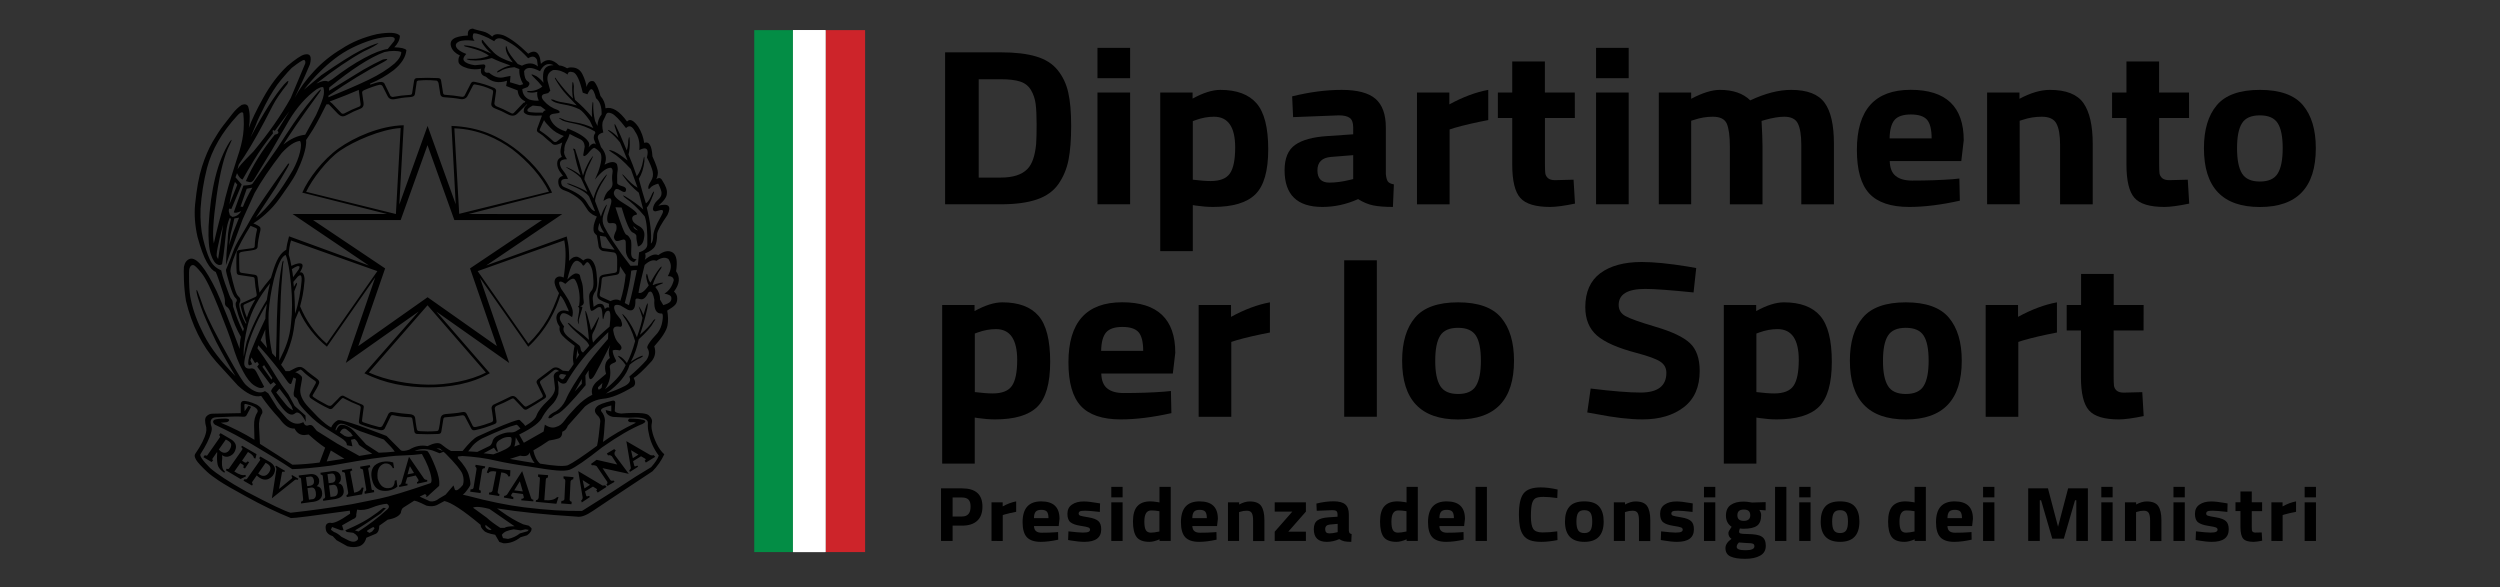 <?xml version="1.0" encoding="utf-8"?>
<!-- Generator: Adobe Illustrator 27.5.0, SVG Export Plug-In . SVG Version: 6.00 Build 0)  -->
<svg version="1.1" id="Livello_1" xmlns="http://www.w3.org/2000/svg" xmlns:xlink="http://www.w3.org/1999/xlink" x="0px" y="0px"
	 viewBox="0 0 3668.9 862" style="enable-background:new 0 0 3668.9 862;" xml:space="preserve">
<rect x="0" y="0" width="3668.9" height="862" fill="#333333" stroke="none"/>
<style type="text/css">
	.st0{fill:#CD242A;}
	.st1{fill:#FFFFFF;}
	.st2{fill:#038D45;}
</style>
<g>
	<g>
		<path class="st0" d="M1211.4,810.2v-766h58.2v766H1211.4z"/>
	</g>
	<g>
		<path class="st1" d="M1211.4,810.2v-766h-47.7v766H1211.4z"/>
	</g>
	<g>
		<path class="st2" d="M1106.9,810.2v-766h56.8v766H1106.9z"/>
	</g>
	<g>
		<path class="st1" d="M1163.7,810.2v-766h47.7v766H1163.7z"/>
	</g>
	<g>
		<path d="M1468.8,299.8H1387v-223h81.8c20.9,0,38.2,2,51.8,6.1c13.6,4,24.1,10.7,31.6,20s12.7,20.2,15.5,32.8
			c2.9,12.6,4.3,28.9,4.3,49s-1.3,36.8-3.9,50s-7.6,25-14.8,35.4c-7.3,10.4-17.8,17.9-31.6,22.6
			C1507.8,297.5,1490.2,299.8,1468.8,299.8z M1520.6,211.3c0.5-7,0.7-16.7,0.7-29c0-12.4-0.5-22.2-1.4-29.7
			c-1-7.4-3.2-14.2-6.8-20.3c-3.6-6.1-8.9-10.3-15.9-12.6c-7-2.3-16.5-3.4-28.4-3.4h-32.5v144.3h32.5c17.9,0,30.8-4.2,38.9-12.5
			C1514.6,241.2,1518.9,229,1520.6,211.3z"/>
		<path d="M1610.6,114.8V70.2h47.9v44.6C1658.5,114.8,1610.6,114.8,1610.6,114.8z M1610.6,299.8v-164h47.9v164H1610.6z"/>
		<path d="M1702.7,368.7V135.8h47.5v8.9c15.5-8.5,29-12.8,40.7-12.8c24,0,41.8,6.6,53.2,19.8c11.4,13.2,17.1,35.7,17.1,67.4
			s-6.3,53.7-18.9,66.1s-33.3,18.5-62.1,18.5c-7.9,0-16.3-0.7-25.4-2l-4.3-0.7v67.6h-47.8V368.7z M1781.6,171.3
			c-8.8,0-17.7,1.6-26.8,4.9l-4.3,1.6v85.9c10.7,1.3,19.4,2,26.1,2c13.8,0,23.3-3.7,28.4-11.2c5.1-7.4,7.7-20.1,7.7-38
			C1812.7,186.3,1802.3,171.3,1781.6,171.3z"/>
		<path d="M2033.8,187v68.2c0.5,5.2,1.4,8.9,2.9,11c1.4,2.1,4.4,3.6,8.9,4.4l-1.4,33.1c-12.1,0-21.8-0.8-29.1-2.3
			c-7.3-1.5-14.6-4.6-22-9.2c-17.1,7.7-34.6,11.5-52.5,11.5c-36.9,0-55.4-17.9-55.4-53.8c0-17.5,5.1-29.9,15.4-37.2
			c10.2-7.3,25.9-11.6,47.1-13l38.2-2.6V187c0-6.8-1.7-11.4-5-13.9s-8.7-3.8-16.1-3.8l-67.1,2.6l-1.4-30.5
			c25.5-6.3,49.7-9.5,72.7-9.5s39.5,4.4,49.6,13.1C2028.7,153.8,2033.8,167.8,2033.8,187z M1953.4,230.3c-13.3,1.1-20,7.7-20,19.7
			s5.8,18,17.5,18c9,0,18.9-1.3,29.6-3.9l5.4-1.3v-35.1L1953.4,230.3z"/>
		<path d="M2079.5,299.8v-164h47.5v17.4c20-10.9,39-18,57.1-21.3v44.3c-19.3,3.7-35.8,7.5-49.6,11.5l-7.1,2.3v109.9h-47.9V299.8z"/>
		<path d="M2311.2,173.2h-43.9v67.2c0,6.6,0.2,11.2,0.5,13.9c0.4,2.7,1.7,5.1,3.9,7.1c2.3,2,5.8,3,10.5,3l27.1-0.7l2.1,35.1
			c-16,3.3-28.1,4.9-36.4,4.9c-21.4,0-36.1-4.4-43.9-13.3c-7.9-8.9-11.8-25.2-11.8-49v-68.2h-21.1v-37.4h21.1V90.2h47.9v45.6h43.9
			L2311.2,173.2L2311.2,173.2z"/>
		<path d="M2342.3,114.8V70.2h47.9v44.6C2390.2,114.8,2342.3,114.8,2342.3,114.8z M2342.3,299.8v-164h47.9v164H2342.3z"/>
		<path d="M2482.3,299.8h-47.9v-164h47.5v9.2c16.4-8.7,30.5-13.1,42.1-13.1c19.3,0,34.2,5.1,44.6,15.4c21.9-10.3,41.9-15.4,60-15.4
			c23.6,0,39.9,6.3,49.1,18.9c9.2,12.6,13.7,32.6,13.7,60.2v88.9h-47.9v-87.6c0-14-1.7-24.3-5-31s-10-10-20-10
			c-7.6,0-16.9,1.5-27.9,4.6l-5.4,1.6c0.9,16.4,1.4,28.9,1.4,37.4v85h-47.9v-84.3c0-16.2-1.6-27.6-4.6-34.3c-3.1-6.7-9.9-10-20.4-10
			c-9.3,0-18.5,1.5-27.5,4.6l-4.3,1.3v122.6H2482.3z"/>
		<path d="M2782.1,258.3c5.6,4.5,13.6,6.7,24.1,6.7c22.1,0,41.9-0.7,59.3-2l10-1l0.7,32.5c-27.4,6.1-52.1,9.2-74.3,9.2
			c-26.9,0-46.4-6.6-58.6-19.7c-12.1-13.1-18.2-34.4-18.2-64c0-58.8,26.3-88.2,78.9-88.2c51.9,0,77.9,24.7,77.9,74.1l-3.6,30.5h-105
			C2773.6,246.6,2776.5,253.9,2782.1,258.3z M2834.8,203.1c0-13.1-2.3-22.2-6.8-27.4c-4.5-5.1-12.4-7.7-23.7-7.7s-19.3,2.7-23.9,8
			c-4.6,5.4-7.1,14.4-7.3,27.1L2834.8,203.1L2834.8,203.1z"/>
		<path d="M2964.1,299.8h-47.9v-164h47.5v9.2c16.2-8.7,31.1-13.1,44.6-13.1c23.8,0,40.2,6.5,49.3,19.4c9,12.9,13.6,32.8,13.6,59.7
			v88.9h-47.9v-87.6c0-14-1.8-24.3-5.4-31c-3.6-6.7-10.7-10-21.4-10c-9.8,0-19.2,1.5-28.2,4.6l-4.3,1.3L2964.1,299.8L2964.1,299.8z"
			/>
		<path d="M3212.6,173.2h-43.9v67.2c0,6.6,0.2,11.2,0.5,13.9c0.4,2.7,1.7,5.1,3.9,7.1c2.3,2,5.8,3,10.5,3l27.1-0.7l2.1,35.1
			c-16,3.3-28.1,4.9-36.4,4.9c-21.4,0-36.1-4.4-43.9-13.3c-7.9-8.9-11.8-25.2-11.8-49v-68.2h-21.1v-37.4h21.1V90.2h47.9v45.6h43.9
			L3212.6,173.2L3212.6,173.2z"/>
		<path d="M3253.3,154.4c12.6-15,33.7-22.5,63.2-22.5s50.6,7.5,63.2,22.5c12.6,15,18.9,36,18.9,63.1c0,57.5-27.4,86.3-82.1,86.3
			c-54.8,0-82.1-28.8-82.1-86.3C3234.4,190.4,3240.7,169.3,3253.3,154.4z M3290.3,254.6c4.9,7.9,13.6,11.8,26.2,11.8
			c12.6,0,21.4-3.9,26.2-11.8c4.9-7.9,7.3-20.2,7.3-37.1c0-16.8-2.4-29.1-7.3-36.7c-4.9-7.7-13.6-11.5-26.2-11.5
			c-12.6,0-21.4,3.8-26.2,11.5c-4.9,7.7-7.3,19.9-7.3,36.7S3285.4,246.7,3290.3,254.6z"/>
		<path d="M1382.7,680.5V447.6h47.5v8.9c15.5-8.5,29-12.8,40.7-12.8c24,0,41.8,6.6,53.2,19.8c11.4,13.2,17.1,35.7,17.1,67.4
			s-6.3,53.7-18.9,66.1c-12.6,12.4-33.3,18.5-62.1,18.5c-7.9,0-16.3-0.7-25.4-2l-4.3-0.7v67.6h-47.8V680.5z M1461.7,483
			c-8.8,0-17.7,1.6-26.8,4.9l-4.3,1.6v85.9c10.7,1.3,19.4,2,26.1,2c13.8,0,23.3-3.7,28.4-11.2c5.1-7.4,7.7-20.1,7.7-38
			C1492.7,498.1,1482.4,483,1461.7,483z"/>
		<path d="M1625,570.1c5.6,4.5,13.6,6.7,24.1,6.7c22.1,0,41.9-0.7,59.3-2l10-1l0.7,32.5c-27.4,6.1-52.1,9.2-74.3,9.2
			c-26.9,0-46.4-6.6-58.6-19.7c-12.1-13.1-18.2-34.4-18.2-64c0-58.8,26.3-88.2,78.9-88.2c51.9,0,77.9,24.7,77.9,74.1l-3.6,30.5h-105
			C1616.5,558.4,1619.4,565.7,1625,570.1z M1677.7,514.9c0-13.1-2.3-22.2-6.8-27.4c-4.5-5.1-12.4-7.7-23.7-7.7
			c-11.3,0-19.3,2.7-23.9,8c-4.6,5.4-7.1,14.4-7.3,27.1H1677.7z"/>
		<path d="M1759.1,611.6v-164h47.5V465c20-10.9,39-18,57.1-21.3V488c-19.3,3.7-35.8,7.5-49.6,11.5l-7.1,2.3v109.9h-47.9V611.6z"/>
		<path d="M1972.7,611.6V382h47.9v229.6H1972.7z"/>
		<path d="M2076.6,466.2c12.6-15,33.7-22.5,63.2-22.5s50.6,7.5,63.2,22.5c12.6,15,18.9,36,18.9,63.1c0,57.5-27.4,86.3-82.1,86.3
			c-54.8,0-82.1-28.8-82.1-86.3C2057.7,502.2,2064,481.1,2076.6,466.2z M2113.6,566.4c4.9,7.9,13.6,11.8,26.2,11.8
			c12.6,0,21.4-3.9,26.2-11.8c4.9-7.9,7.3-20.2,7.3-37.1c0-16.8-2.4-29.1-7.3-36.7c-4.9-7.7-13.6-11.5-26.2-11.5
			c-12.6,0-21.4,3.8-26.2,11.5c-4.9,7.7-7.3,19.9-7.3,36.7C2106.2,546.1,2108.7,558.5,2113.6,566.4z"/>
		<path d="M2414.4,424c-26,0-38.9,7.9-38.9,23.6c0,7,3.2,12.4,9.6,16.1c6.4,3.7,21.5,9.1,45.2,16.1s40.3,14.9,49.8,23.8
			s14.3,22.5,14.3,40.8c0,23.4-7.7,41.1-23.2,53.1s-35.7,18-60.7,18c-18.6,0-41.3-2.6-68.2-7.9l-12.9-2.3l5-35.1
			c31.9,3.9,56.3,5.9,73.2,5.9c25.2,0,37.9-9.6,37.9-28.9c0-7-2.9-12.5-8.8-16.4c-5.8-3.9-17.4-8.2-34.8-12.8
			c-27.6-7.2-47.1-15.8-58.4-25.7c-11.3-9.9-17-23.8-17-41.5c0-22.3,7.4-38.9,22.1-49.9c14.8-10.9,35-16.4,60.7-16.4
			c17.6,0,40,2.2,67.1,6.6l12.9,2.3l-3.9,35.8C2451.9,425.8,2428.2,424,2414.4,424z"/>
		<path d="M2529.8,680.5V447.6h47.5v8.9c15.5-8.5,29-12.8,40.7-12.8c24,0,41.8,6.6,53.2,19.8c11.4,13.2,17.1,35.7,17.1,67.4
			s-6.3,53.7-18.9,66.1c-12.6,12.4-33.3,18.5-62.1,18.5c-7.9,0-16.3-0.7-25.4-2l-4.3-0.7v67.6h-47.8V680.5z M2608.7,483
			c-8.8,0-17.7,1.6-26.8,4.9l-4.3,1.6v85.9c10.7,1.3,19.4,2,26.1,2c13.8,0,23.3-3.7,28.4-11.2c5.1-7.4,7.7-20.1,7.7-38
			C2639.8,498.1,2629.4,483,2608.7,483z"/>
		<path d="M2733.7,466.2c12.6-15,33.7-22.5,63.2-22.5s50.6,7.5,63.2,22.5c12.6,15,18.9,36,18.9,63.1c0,57.5-27.4,86.3-82.1,86.3
			c-54.8,0-82.1-28.8-82.1-86.3C2714.8,502.2,2721.1,481.1,2733.7,466.2z M2770.7,566.4c4.9,7.9,13.6,11.8,26.2,11.8
			c12.6,0,21.4-3.9,26.2-11.8c4.9-7.9,7.3-20.2,7.3-37.1c0-16.8-2.4-29.1-7.3-36.7c-4.9-7.7-13.6-11.5-26.2-11.5
			c-12.6,0-21.4,3.8-26.2,11.5c-4.9,7.7-7.3,19.9-7.3,36.7C2763.3,546.1,2765.8,558.5,2770.7,566.4z"/>
		<path d="M2914.1,611.6v-164h47.5V465c20-10.9,39-18,57.1-21.3V488c-19.3,3.7-35.8,7.5-49.6,11.5l-7.1,2.3v109.9h-47.9V611.6z"/>
		<path d="M3145.8,485h-43.9v67.2c0,6.6,0.2,11.2,0.5,13.9c0.4,2.7,1.7,5.1,3.9,7.1c2.3,2,5.8,3,10.5,3l27.1-0.7l2.1,35.1
			c-16,3.3-28.1,4.9-36.4,4.9c-21.4,0-36.1-4.4-43.9-13.3c-7.9-8.9-11.8-25.2-11.8-49V485H3033v-37.4h21.1V402h47.9v45.6h43.9
			L3145.8,485L3145.8,485z"/>
	</g>
	<g>
		<path d="M1411.9,771.4H1398v22.5h-17v-77.2h30.9c19.9,0,29.9,8.9,29.9,26.8c0,9-2.5,15.9-7.6,20.7
			C1429.1,769,1421.7,771.4,1411.9,771.4z M1398,758h13.7c8.5,0,12.7-4.8,12.7-14.5c0-4.8-1-8.2-3.1-10.3s-5.3-3.1-9.6-3.1H1398V758
			z"/>
		<path d="M1455.1,793.9v-56.7h16.4v6c6.9-3.8,13.5-6.2,19.8-7.4v15.3c-6.7,1.3-12.4,2.6-17.2,4l-2.5,0.8v38L1455.1,793.9
			L1455.1,793.9z"/>
		<path d="M1520.5,779.5c1.9,1.6,4.7,2.3,8.3,2.3c7.7,0,14.5-0.2,20.5-0.7l3.5-0.3l0.2,11.2c-9.5,2.1-18,3.2-25.7,3.2
			c-9.3,0-16.1-2.3-20.3-6.8c-4.2-4.5-6.3-11.9-6.3-22.1c0-20.3,9.1-30.5,27.3-30.5c18,0,26.9,8.5,26.9,25.6l-1.2,10.6h-36.3
			C1517.6,775.5,1518.6,778,1520.5,779.5z M1538.7,760.4c0-4.5-0.8-7.7-2.3-9.5c-1.6-1.8-4.3-2.7-8.2-2.7c-3.9,0-6.7,0.9-8.3,2.8
			c-1.6,1.9-2.5,5-2.5,9.4H1538.7z"/>
		<path d="M1614.1,751.3c-10.2-1.2-17.4-1.8-21.4-1.8c-4.1,0-6.7,0.3-7.9,1c-1.2,0.7-1.8,1.8-1.8,3.2c0,1.5,0.8,2.5,2.4,3.1
			s5.7,1.4,12.4,2.5c6.6,1.1,11.3,2.9,14.1,5.4c2.8,2.5,4.2,6.5,4.2,12.1c0,12.3-8.3,18.4-24.8,18.4c-5.4,0-12-0.7-19.8-2l-4-0.7
			l0.5-12.7c10.2,1.2,17.3,1.8,21.3,1.8s6.7-0.4,8.2-1.1c1.4-0.7,2.2-1.8,2.2-3.2s-0.8-2.5-2.3-3.2s-5.5-1.5-11.9-2.5
			s-11.1-2.6-14.3-5c-3.1-2.3-4.7-6.5-4.7-12.5s2.2-10.6,6.7-13.6c4.4-3.1,10.2-4.6,17.2-4.6c4.9,0,11.5,0.7,19.9,2.2l4.1,0.7
			L1614.1,751.3z"/>
		<path d="M1630.9,729.9v-15.4h16.6v15.4H1630.9z M1630.9,793.9v-56.7h16.6v56.7H1630.9z"/>
		<path d="M1718.1,714.5v79.4h-16.4v-2.4c-5.8,2.5-10.7,3.7-14.9,3.7c-9,0-15.2-2.4-18.8-7.1c-3.5-4.8-5.3-12.3-5.3-22.6
			s2.1-17.9,6.4-22.6c4.2-4.7,10.6-7.1,19.2-7.1c2.6,0,6.3,0.4,11,1.1l2.3,0.5v-22.9L1718.1,714.5L1718.1,714.5z M1699.8,780.3
			l1.7-0.3v-29.8c-4.5-0.8-8.6-1.1-12.1-1.1c-6.7,0-10,5.4-10,16.3c0,5.9,0.7,10.1,2.2,12.6s3.9,3.7,7.4,3.7
			C1692.4,781.6,1696.1,781.2,1699.8,780.3z"/>
		<path d="M1752.9,779.5c1.9,1.6,4.7,2.3,8.3,2.3c7.7,0,14.5-0.2,20.5-0.7l3.5-0.3l0.2,11.2c-9.5,2.1-18,3.2-25.7,3.2
			c-9.3,0-16.1-2.3-20.3-6.8c-4.2-4.5-6.3-11.9-6.3-22.1c0-20.3,9.1-30.5,27.3-30.5c18,0,26.9,8.5,26.9,25.6l-1.2,10.6h-36.3
			C1750,775.5,1751,778,1752.9,779.5z M1771.1,760.4c0-4.5-0.8-7.7-2.3-9.5c-1.6-1.8-4.3-2.7-8.2-2.7c-3.9,0-6.7,0.9-8.3,2.8
			c-1.6,1.9-2.5,5-2.5,9.4H1771.1z"/>
		<path d="M1818.7,793.9h-16.6v-56.7h16.4v3.2c5.6-3,10.7-4.5,15.4-4.5c8.2,0,13.9,2.2,17,6.7s4.7,11.3,4.7,20.7V794H1839v-30.3
			c0-4.8-0.6-8.4-1.9-10.7c-1.2-2.3-3.7-3.5-7.4-3.5c-3.4,0-6.6,0.5-9.8,1.6l-1.5,0.5v42.3H1818.7z"/>
		<path d="M1870.7,750.8v-13.6h45.8v13.6l-25.9,29.5h25.9v13.6h-45.8v-13.6l25.9-29.5H1870.7z"/>
		<path d="M1979.5,754.8v23.6c0.2,1.8,0.5,3.1,1,3.8s1.5,1.2,3.1,1.5l-0.5,11.5c-4.2,0-7.6-0.3-10.1-0.8s-5-1.6-7.6-3.2
			c-5.9,2.6-12,4-18.2,4c-12.8,0-19.1-6.2-19.1-18.6c0-6.1,1.8-10.3,5.3-12.9c3.5-2.5,9-4,16.3-4.5l13.2-0.9v-3.5
			c0-2.3-0.6-4-1.7-4.8c-1.2-0.9-3-1.3-5.6-1.3l-23.2,0.9l-0.5-10.6c8.8-2.2,17.2-3.3,25.1-3.3s13.7,1.5,17.2,4.5
			C1977.8,743.3,1979.5,748.2,1979.5,754.8z M1951.7,769.8c-4.6,0.4-6.9,2.6-6.9,6.8s2,6.2,6.1,6.2c3.1,0,6.5-0.5,10.3-1.4l1.9-0.5
			v-12.1L1951.7,769.8z"/>
		<path d="M2080.7,714.5v79.4h-16.4v-2.4c-5.8,2.5-10.7,3.7-14.9,3.7c-9,0-15.2-2.4-18.8-7.1c-3.5-4.8-5.3-12.3-5.3-22.6
			s2.1-17.9,6.4-22.6c4.2-4.7,10.6-7.1,19.2-7.1c2.6,0,6.3,0.4,11,1.1l2.3,0.5v-22.9L2080.7,714.5L2080.7,714.5z M2062.4,780.3
			l1.7-0.3v-29.8c-4.5-0.8-8.6-1.1-12.1-1.1c-6.7,0-10,5.4-10,16.3c0,5.9,0.7,10.1,2.2,12.6s3.9,3.7,7.4,3.7
			C2055,781.6,2058.6,781.2,2062.4,780.3z"/>
		<path d="M2115.5,779.5c1.9,1.6,4.7,2.3,8.3,2.3c7.7,0,14.5-0.2,20.5-0.7l3.5-0.3l0.2,11.2c-9.5,2.1-18,3.2-25.7,3.2
			c-9.3,0-16.1-2.3-20.3-6.8s-6.3-11.9-6.3-22.1c0-20.3,9.1-30.5,27.3-30.5c18,0,26.9,8.5,26.9,25.6l-1.2,10.6h-36.3
			C2112.5,775.5,2113.5,778,2115.5,779.5z M2133.7,760.4c0-4.5-0.8-7.7-2.3-9.5c-1.6-1.8-4.3-2.7-8.2-2.7s-6.7,0.9-8.3,2.8
			c-1.6,1.9-2.5,5-2.5,9.4H2133.7z"/>
		<path d="M2165.5,793.9v-79.4h16.6v79.4H2165.5z"/>
		<path d="M2285.7,792.6c-8.7,1.7-16.6,2.6-23.6,2.6s-12.6-0.8-16.8-2.4c-4.2-1.6-7.5-4.1-9.9-7.6s-4-7.6-4.9-12.3
			s-1.4-10.6-1.4-17.7c0-14.9,2.3-25.3,6.9-31.1c4.6-5.9,13-8.8,25.3-8.8c7.1,0,15.3,1,24.6,3.1l-0.5,12.5
			c-8.2-1.1-14.9-1.7-20.3-1.7c-5.4,0-9.2,0.7-11.6,2c-2.3,1.3-4,3.8-5.1,7.5s-1.7,10-1.7,18.9s1.1,15.1,3.4,18.6
			c2.3,3.4,6.8,5.2,13.6,5.2s14-0.5,21.7-1.6L2285.7,792.6z"/>
		<path d="M2303.2,743.6c4.4-5.2,11.7-7.8,21.9-7.8s17.5,2.6,21.9,7.8s6.5,12.5,6.5,21.8c0,19.9-9.5,29.8-28.4,29.8
			s-28.4-9.9-28.4-29.8C2296.7,756,2298.8,748.7,2303.2,743.6z M2316,778.2c1.7,2.7,4.7,4.1,9.1,4.1c4.4,0,7.4-1.4,9.1-4.1
			c1.7-2.7,2.5-7,2.5-12.8s-0.8-10.1-2.5-12.7c-1.7-2.6-4.7-4-9.1-4c-4.4,0-7.4,1.3-9.1,4c-1.7,2.6-2.5,6.9-2.5,12.7
			S2314.3,775.5,2316,778.2z"/>
		<path d="M2385,793.9h-16.6v-56.7h16.4v3.2c5.6-3,10.7-4.5,15.4-4.5c8.2,0,13.9,2.2,17,6.7s4.7,11.3,4.7,20.7V794h-16.6v-30.3
			c0-4.8-0.6-8.4-1.9-10.7c-1.2-2.3-3.7-3.5-7.4-3.5c-3.4,0-6.6,0.5-9.8,1.6l-1.5,0.5v42.3H2385z"/>
		<path d="M2483.9,751.3c-10.2-1.2-17.4-1.8-21.4-1.8c-4.1,0-6.7,0.3-7.9,1s-1.8,1.8-1.8,3.2c0,1.5,0.8,2.5,2.4,3.1
			c1.6,0.6,5.7,1.4,12.4,2.5c6.6,1.1,11.3,2.9,14.1,5.4s4.2,6.5,4.2,12.1c0,12.3-8.3,18.4-24.8,18.4c-5.4,0-12-0.7-19.8-2l-4-0.7
			l0.5-12.7c10.2,1.2,17.3,1.8,21.3,1.8s6.7-0.4,8.2-1.1c1.4-0.7,2.2-1.8,2.2-3.2s-0.8-2.5-2.3-3.2s-5.5-1.5-11.9-2.5
			s-11.1-2.6-14.3-5c-3.1-2.3-4.7-6.5-4.7-12.5s2.2-10.6,6.7-13.6c4.4-3.1,10.2-4.6,17.2-4.6c4.9,0,11.5,0.7,19.9,2.2l4.1,0.7
			L2483.9,751.3z"/>
		<path d="M2500.7,729.9v-15.4h16.6v15.4H2500.7z M2500.7,793.9v-56.7h16.6v56.7H2500.7z"/>
		<path d="M2591.4,801c0,6.5-2.7,11.3-8.2,14.4c-5.4,3.1-12.8,4.7-22.1,4.7s-16.4-1.1-21.4-3.4c-5-2.3-7.5-6.4-7.5-12.4
			c0-4.8,3-9.3,8.9-13.5c-3-1.9-4.6-4.8-4.6-8.6c0-1.5,1.2-4,3.7-7.5l1.1-1.6c-5.6-3.7-8.4-9.2-8.4-16.4s2.4-12.5,7.1-15.7
			c4.7-3.3,11-4.9,18.8-4.9c3.5,0,7,0.4,10.5,1.1l2,0.3l19.9-0.6V749l-9.3-0.7c1.8,2.6,2.7,5.1,2.7,7.7c0,7.6-2.1,12.8-6.3,15.7
			s-10.8,4.3-19.8,4.3c-1.9,0-3.6-0.2-5.1-0.5c-0.8,2-1.2,3.6-1.2,4.8s0.7,2.1,2.1,2.6c1.4,0.5,4.7,0.7,9.9,0.8
			c10.4,0.1,17.5,1.3,21.2,3.8C2589.5,790,2591.4,794.5,2591.4,801z M2548.7,802.6c0,3.3,4.3,4.9,13,4.9s13-1.9,13-5.7
			c0-2-0.7-3.3-2.2-3.9c-1.5-0.6-4.6-0.9-9.4-1l-11.1-0.8C2549.8,798.2,2548.7,800.3,2548.7,802.6z M2549.7,756.1
			c0,5.6,3.1,8.3,9.4,8.3c6.3,0,9.5-2.8,9.5-8.3c0-5.6-3.1-8.3-9.5-8.3C2552.8,747.8,2549.7,750.6,2549.7,756.1z"/>
		<path d="M2605,793.9v-79.4h16.6v79.4H2605z"/>
		<path d="M2640.5,729.9v-15.4h16.6v15.4H2640.5z M2640.5,793.9v-56.7h16.6v56.7H2640.5z"/>
		<path d="M2678.5,743.6c4.4-5.2,11.7-7.8,21.9-7.8s17.5,2.6,21.9,7.8s6.5,12.5,6.5,21.8c0,19.9-9.5,29.8-28.4,29.8
			s-28.4-9.9-28.4-29.8C2672,756,2674.1,748.7,2678.5,743.6z M2691.3,778.2c1.7,2.7,4.7,4.1,9.1,4.1c4.4,0,7.4-1.4,9.1-4.1
			c1.7-2.7,2.5-7,2.5-12.8s-0.8-10.1-2.5-12.7c-1.7-2.6-4.7-4-9.1-4c-4.4,0-7.4,1.3-9.1,4c-1.7,2.6-2.5,6.9-2.5,12.7
			S2689.6,775.5,2691.3,778.2z"/>
		<path d="M2826.3,714.5v79.4h-16.4v-2.4c-5.8,2.5-10.7,3.7-14.9,3.7c-9,0-15.2-2.4-18.8-7.1c-3.5-4.8-5.3-12.3-5.3-22.6
			s2.1-17.9,6.4-22.6c4.2-4.7,10.6-7.1,19.2-7.1c2.6,0,6.3,0.4,11,1.1l2.3,0.5v-22.9L2826.3,714.5L2826.3,714.5z M2808,780.3
			l1.7-0.3v-29.8c-4.5-0.8-8.6-1.1-12.1-1.1c-6.7,0-10,5.4-10,16.3c0,5.9,0.7,10.1,2.2,12.6s3.9,3.7,7.4,3.7
			C2800.6,781.6,2804.2,781.2,2808,780.3z"/>
		<path d="M2861,779.5c1.9,1.6,4.7,2.3,8.3,2.3c7.7,0,14.5-0.2,20.5-0.7l3.5-0.3l0.2,11.2c-9.5,2.1-18,3.2-25.7,3.2
			c-9.3,0-16.1-2.3-20.3-6.8s-6.3-11.9-6.3-22.1c0-20.3,9.1-30.5,27.3-30.5c18,0,26.9,8.5,26.9,25.6l-1.2,10.6H2858
			C2858.1,775.5,2859.1,778,2861,779.5z M2879.3,760.4c0-4.5-0.8-7.7-2.3-9.5c-1.6-1.8-4.3-2.7-8.2-2.7s-6.7,0.9-8.3,2.8
			c-1.6,1.9-2.5,5-2.5,9.4H2879.3z"/>
		<path d="M2910.3,729.9v-15.4h16.6v15.4H2910.3z M2910.3,793.9v-56.7h16.6v56.7H2910.3z"/>
		<path d="M2976.5,793.9v-77.2h29l14.8,56.3l14.8-56.3h29v77.2h-17v-59.7h-1.9l-16.4,56.3h-17l-16.4-56.3h-1.9v59.7H2976.5z"/>
		<path d="M3083.8,729.9v-15.4h16.6v15.4H3083.8z M3083.8,793.9v-56.7h16.6v56.7H3083.8z"/>
		<path d="M3135.1,793.9h-16.6v-56.7h16.4v3.2c5.6-3,10.7-4.5,15.4-4.5c8.2,0,13.9,2.2,17,6.7s4.7,11.3,4.7,20.7V794h-16.6v-30.3
			c0-4.8-0.6-8.4-1.9-10.7c-1.2-2.3-3.7-3.5-7.4-3.5c-3.4,0-6.6,0.5-9.8,1.6l-1.5,0.5v42.3H3135.1z"/>
		<path d="M3189.7,729.9v-15.4h16.6v15.4H3189.7z M3189.7,793.9v-56.7h16.6v56.7H3189.7z"/>
		<path d="M3268.8,751.3c-10.2-1.2-17.4-1.8-21.4-1.8c-4.1,0-6.7,0.3-7.9,1s-1.8,1.8-1.8,3.2c0,1.5,0.8,2.5,2.4,3.1
			c1.6,0.6,5.7,1.4,12.4,2.5c6.6,1.1,11.3,2.9,14.1,5.4s4.2,6.5,4.2,12.1c0,12.3-8.3,18.4-24.8,18.4c-5.4,0-12-0.7-19.8-2l-4-0.7
			l0.5-12.7c10.2,1.2,17.3,1.8,21.3,1.8s6.7-0.4,8.2-1.1c1.4-0.7,2.2-1.8,2.2-3.2s-0.8-2.5-2.3-3.2s-5.5-1.5-11.9-2.5
			s-11.1-2.6-14.3-5c-3.1-2.3-4.7-6.5-4.7-12.5s2.2-10.6,6.7-13.6c4.4-3.1,10.2-4.6,17.2-4.6c4.9,0,11.5,0.7,19.9,2.2l4.1,0.7
			L3268.8,751.3z"/>
		<path d="M3319.8,750.1h-15.2v23.3c0,2.3,0.1,3.9,0.2,4.8c0.1,0.9,0.6,1.8,1.4,2.4c0.8,0.7,2,1,3.6,1l9.4-0.2l0.7,12.1
			c-5.5,1.1-9.7,1.7-12.6,1.7c-7.4,0-12.5-1.5-15.2-4.6s-4.1-8.7-4.1-17V750h-7.3v-12.9h7.3v-15.8h16.6v15.8h15.2L3319.8,750.1
			L3319.8,750.1z"/>
		<path d="M3333.4,793.9v-56.7h16.4v6c6.9-3.8,13.5-6.2,19.8-7.4v15.3c-6.7,1.3-12.4,2.6-17.2,4l-2.5,0.8v38L3333.4,793.9
			L3333.4,793.9z"/>
		<path d="M3382.2,729.9v-15.4h16.6v15.4H3382.2z M3382.2,793.9v-56.7h16.6v56.7H3382.2z"/>
	</g>
	<path id="text1873_2_" d="M694.2,42c-5.8,0.2-8.3,3.5-7.5,10.1c-10.4,0.5-17.5,2.2-21.4,5s-4.9,6.8-3.1,11.9
		c1.9,5.1,6.1,9.3,12.8,12.5c-1.7,1.9-2.5,4.9-2.2,8.9s4.9,7.3,13.9,10c6.6,1.6,13.1,1.8,19.4,0.4c-1.4,6.2,0.9,10.1,6.9,11.7
		c8.4,8.1,18.7,10.1,31.1,6l-1.3,7.7l16.9,6.5c0.6,7.5,4.3,12.9,11.2,16.1l-0.8,1.6c-0.9,0-1.6,0.3-2.2,0.8l-13.8,14.5
		c-1.2,1.1-2.5,1.2-3.9,0.4c-8.1-4.3-15.3-7.7-21.6-10.1c-1.7-0.8-2.8-2.2-3.1-4.1l2.6-18.5c0-1.9-1-3.4-3-4.4
		c-9.2-4-18.6-6.9-28.1-8.8c-2.9-0.8-4.9,0-6.1,2.4L682,140c-0.9,1.6-2.3,2.3-4.4,2c-7.5-1.3-15.6-2.3-24.3-2.9
		c-1.7,0-2.7-0.8-3-2.4l-3-18.5c-0.3-2.4-1.9-3.6-4.8-3.6c-10.1-0.5-20.2-0.5-30.3,0c-2.3,0-3.8,1-4.4,3.2l-3,19
		c-0.3,1.6-1.3,2.4-3,2.4c-8.7,0.5-16.8,1.5-24.3,2.9c-1.2,0.5-2.6,0.1-4.4-1.2l-9.1-18.6c-1.2-1.6-3.2-2.2-6.1-2
		c-3.2,0.3-8.1,1.6-14.7,4v-1.6c12.1-4.8,23.6-11.5,34.6-19.8c11.5-9.4,17.7-19.2,18.6-29.4c-2-2.4-7.9-3.8-17.7-4.1
		c5.2-5.4,8-11,8.2-16.9c-3.8-4.8-15-5.6-33.8-2.4c-19.6,4.6-36.8,11.7-51.5,21.4c-15,8.9-28.5,19.7-40.4,32.5
		c-12,12.8-21.6,26-28.8,39.7l8.7-18.5c4.3-8.9,8.9-19.2,13.8-31c1.4-5.6,1.5-9.7,0.2-12.1s-4.1-3.1-8.5-2
		c-4.6,1.1-13,6.7-25.1,16.9c-13.3,12.6-25,28.2-35.3,46.8c-10.2,18.5-17.3,33.2-21,43.9c2-12.1,1.7-22.4-0.9-31
		c-1.4-3.5-4.6-4.4-9.5-2.8c-4.6,3-9.3,7.4-13.9,13.3c-4.6,5.9-9,11.7-13.4,17.2c-4.3,5.5-9.4,13.4-15.4,23.6
		c-5.9,10.2-11.1,22.3-15.6,36.3s-7.9,32.5-10.2,55.6c-1.4,14.8-0.3,30.7,3.5,47.6c4.6,16.9,9.2,29.4,13.8,37.5
		c4.6,8.1,9,12.7,13,14.1c2.6,5.9,6,15.7,10.4,29.4c2.3,6.4,3.3,11.3,3.1,14.7c-0.3,3.4,0.6,5.7,2.8,7.1c2.2,1.3,4,4,5.4,8.1
		c3.8,12.9,8.8,24.8,15.2,35.9c-1.2,5.9-1.8,11.9-1.8,17.8c-13.9-37.3-25.1-65.6-33.7-84.6c-16.7-34.7-29.9-50.5-39.4-47.6
		c-4.6,1.6-7.5,5.5-8.7,11.7c-0.3,2.4-0.3,8.6,0,18.6c0.3,9.9,1.3,20.4,3,31.4c8.7,35.7,23.5,65.5,44.6,89.5l31.6,34.7
		c6.3,5.9,12.4,10.2,18.2,13c5.8,2.8,11.1,3.6,16,2.2c7.2,10.7,16.3,22,27.3,33.8c6.9,9.9,14.2,14.7,21.7,14.1
		c3.2,6.4,7.9,9.6,14.2,9.6l6.5-0.8c8.9,8.1,17,14.5,24.2,19.3l-8.2,21.8c-14.4,1.9-27.7,2.9-39.9,3.2
		c-11.3-7.5-27.1-17.7-47.6-30.6l-1.3-24.2c-0.6-8.3,1-15.3,4.7-20.9c0.9-4.6-1.8-8.7-8.2-12.5c-9.5-4.3-16.3-6-20.4-5.2
		c-1.7,0.5-2.7,2-3,4.4v13.3l-41.1,0.8c-3.8,0-6.8,1.3-9.3,4s-2.5,8.1-0.2,16.1c0.3,3,0.2,5.5-0.4,7.7c-2,8.6-7.4,19.1-16,31.5
		c-1.2,1.9-0.6,4.7,1.5,8.4c2.2,3.8,7.6,9.6,16.2,17.7c3.8,3.5,9.4,7.8,17.1,12.9c7.6,5.1,21.1,12.9,40.4,23.4
		c22.8,12.6,44.6,23.1,65.4,31.5c4.3,0.3,33.2-3.4,86.5-10.9l0.4,4.4c-15.3,10.7-25.1,15.2-29.4,13.3c-6.1,0.5-7.9,4.7-5.6,12.5
		c1.7,3.5,4.9,5.9,9.5,7.2l5.6,6l16,8.9c6.1,1.6,11.8,1.6,17.3,0c5.2-1.9,8.7-6,10.4-12.5l14.2-6c3.2-1.9,4.8-5.8,4.8-11.7l12.5-8.9
		c9.8-1.6,16.2-4.9,19.1-9.7c0.6-4.3,1.9-7,3.9-8.1l15.1-9.6c0.6-1.3,6.8,0.9,18.7,6.9c5.8,1.3,10.8,1.1,15.1-0.8l11.2-6
		c10.1,2.1,27.8,13.8,53.2,35c-0.3,2.4,1.3,5.3,4.8,8.5c2,2.4,7.5,4.4,16.5,6l6.1,10.5l6.1,2c8.9,0.3,17.3-2.7,25.1-8.9l9.5-2.8
		c4.9-3.5,7.1-7,6.5-10.5l-3.9-3.6l-8.2-2c-10.4-4.6-20.9-10.7-31.6-18.5l-6.9-4.9c31.5,5.1,70.5,9.2,117.3,12.1
		c5.8,1.1,13.5-1.7,23.2-8.3s38.8-26,87.6-58.2c7.2-7.3,13-15.6,17.4-25c-4.3-3.8-8.2-9.1-11.5-16.1s-5.4-12.9-6.3-17.8
		c-1.2-4.6-1.3-8.7-0.4-12.3c0.9-3.6-0.4-7-3.9-10.3c-1.4-1.9-4.8-3.1-10-3.7c-9.2-0.8-19.6-0.6-31.1,0.4c-5.5-0.5-8.7-1.7-9.5-3.6
		l0.5-9.7c0.9-4.3-0.4-6.2-3.9-5.6c-12.7,3-20.4,5.9-23,8.9c-3.8,3.8-3.6,7.8,0.4,12.1c3.2,2.7,4.8,5.8,4.8,9.3
		c-1.7,17.7-3.3,29.7-4.8,35.9c-21.1,15.6-35.4,25.1-42.9,28.6c-6.1,1.9-19.6,1.1-40.7-2.4c-4.6-3.8-7.9-10.2-9.9-19.4
		c7.2-4,14.9-8.9,23-14.5c5.5-0.8,10.1-1.8,13.8-3c3.8-1.2,5.7-4.5,5.7-9.9c3.8-1.3,6.5-4.3,8.2-8.9l25.1-28.2
		c8.1-6.4,16.9-10.2,26.4-11.3c11.5-0.8,26.6-6.9,45-18.1c2.9-3,2.9-7.1,0-12.5c5.5-3,14.4-11.3,26.8-25c4.9-6.4,6.1-13.6,3.5-21.4
		c11.5-12.9,18-23.1,19.4-30.6c1.2-6.7,1-14-0.4-21.8c5.5-3.2,9.3-6,11.5-8.3s3.2-5.5,3.2-9.5s-1.6-7.4-4.8-10.1
		c8.4-11,9.4-21,3.1-29.8c2.3-14.5,0.7-23.6-4.8-27.4c-5.8-3.8-12.9-2.5-21.3,3.7c-4.9-2.4-11.5-0.1-19.9,6.9
		c1.4-3.5,1.6-6.6,0.5-9.3c7.5-3.2,12.3-6.7,14.5-10.6s3.2-10,3.2-18.4c0.9-5.1,5.9-14.2,15.1-27.4c6.3-13.2,1.9-17.7-13.4-13.7
		c8.4-7,12.6-13,12.6-18.1c0.6-4.8-1.6-11-6.5-18.5c-2-4.3-5-5.1-9.1-2.4c1.4-2.7,2.2-5.9,2.4-9.6c0.1-3.8-2.5-11.7-8-23.8
		c-0.9-15.9-4.9-22.5-12.1-19.8c-1.2-8.3-4-16.2-8.7-23.7c-6.9-9.7-12.4-12.2-16.5-7.7c-11.3-15.6-21.8-22-31.6-19.4
		c-0.3-6.7-2.7-12.8-7.4-18.1c-2.6-10.2-5.7-17.3-9.5-21.3c-5.2-1.9-8.8,0.8-10.8,8.1c-0.9-5.9-2.9-12.1-6.1-18.6
		c-3.2-6.4-8.2-9.8-15.1-10c-2.6-0.3-5.1,0.1-7.4,1.2c-4.6-2.7-8.5-4.1-11.7-4.1c-9.8-9.7-18.8-10.5-26.8-2.4l-1.3-8.4
		c-2.9-9.9-8.7-12.1-17.3-6.5c-14.1-13.7-26.2-22.7-36.3-27c-8.4-2.7-13.9-2-16.5,2c-4.3-4-8.9-6.6-13.8-7.7
		c-4.9-1.1-9.5-2.3-13.8-3.6C695,42,694.6,42,694.2,42L694.2,42z M696.5,48.9c3.3-0.1,10,2.2,20.1,6.8l8.7,4.8
		c2.3-4,6.2-5.2,11.7-3.6c6.6,3,12.9,6.5,18.7,10.7s12.2,10.1,19.4,17.9c6.1-3.8,10.4-3,13,2.4l1.3,9.7c-6.3-5.6-14.1-6-23.4-1.2
		l-6.1-2.4c-8.4-9.4-13.4-16.5-15.1-21.4c-1.7-6.2-2.6-6.7-2.6-1.6c0.3,5.4,3.7,12.2,10.4,20.6c-12.7-3.8-22-8.6-27.9-14.5
		S714.2,66.2,711,62.2c-3.2-4.8-4.5-4.8-3.9,0c3.5,5.9,8.2,11.4,14.3,16.5c-4.6-1.9-9-3.8-13-5.6c-10.1-4-18.4-6.1-25.1-6.4
		c-3.2,0-3.4,0.5-0.5,1.6c11.3,2.7,19.4,5.2,24.5,7.5c5,2.3,8.5,4.4,10.2,6.2c-8.1,3.2-16.5,4.7-25.1,4.4c-5.5-0.3-7.9-0.2-7.4,0.4
		c0.6,0.5,2.3,1.1,5.2,1.6c10.4,1.1,20.9,0,31.6-3.2c7.8,3.8,16.9,7.4,27.3,10.9c-6.3,1.3-12.5,4.1-18.6,8.1
		c-2.3,2.7-1.1,2.8,3.5,0.4c4.6-3.2,11.5-5.2,20.8-6l7.4,2.8c-0.6,7.3,1.3,14.6,5.6,22.1l-4.7,1.6l-14.7-4.4l0.8-9.3L741,113
		c-7.8,2.4-15.6,0.3-23.4-6.4c-5.2,0.8-7.4-1.1-6.5-5.6c2-4,1.5-6.2-1.7-6.5l-12.5,1.2c-8.1-1.1-13.4-3.2-16-6.5
		c-1.7-2.7-0.6-6,3.4-10c-7.8-3-12.6-6.2-14.5-9.7s-0.7-6.3,3.5-8.4c4.2-2.1,11.9-2.5,23.1-1.2c-2.6-3-3.3-6-2.1-9.3
		C694.2,49.5,695,49,696.5,48.9L696.5,48.9z M572.5,54.1c1,0,2,0,3,0.1c3.8,0.8,4.7,2.8,3,6L569,71.9c-8.4,1.1-19.9,5.5-34.4,13.3
		c-14.6,7.8-30.2,18.1-46.9,31l-6.1,3.6c-3.2-2.1-9-1.2-17.4,2.9c26.5-20.7,49.7-36.4,69.3-47.1c12.7-5.9,20.1-10.1,22.1-12.5
		c-6.3,1.6-15.3,5.3-26.8,11.1c-11.5,5.8-30.6,17.8-57.2,36.1l-25.5,21.3c14.4-18.3,29.5-33.4,45.2-45.5s34.5-21.5,56.5-28.2
		C557.1,55.4,565.4,54.2,572.5,54.1L572.5,54.1z M578.2,74.7c4.1,0,7.7,0.5,10.7,1.6c0,5.1-3.3,10.8-9.9,16.9
		c-10.1,8.6-22.7,16.5-37.9,23.8c-15.1,7.3-34.9,15.8-59.1,25.8v-2.4c29.4-20.4,56.7-37,81.8-49.9c6.6-3.8,6-4.8-1.8-3.2
		c-8.7,4-18.2,9-28.6,14.9c-17.3,10.5-34.2,20.8-50.6,31l0.4-4.8c32.9-26.9,59.9-44.2,80.9-52C569.4,75.2,574.1,74.7,578.2,74.7
		L578.2,74.7z M446.2,88c0.1,0,0.2,0,0.4,0c1.4,1.1,1.9,2.8,1.3,5.3L426.6,144c-13.9,25-32.1,51.1-54.6,78.2
		c-9.5,9.7-15.4,15.8-17.7,18.5c-2.3,2.7-4.2,5.3-5.7,7.7l1.8-6.9l8.2-12.1c11.5-17.5,25.3-42.2,41.5-74.2
		c4.9-9.4,12.1-20,21.7-31.8c2.9-6.2,1.3-6-4.8,0.4c-14.1,16.4-30.6,42.3-49.3,77.8l8.2-19.4c1.4-4.3,6-14,13.8-29.2
		s15.5-27.2,23-36.1s12.7-14.6,15.5-17.3C438.1,91.9,444,88,446.2,88L446.2,88z M805.3,94c2.2-0.1,4.6,0.4,7,1.7
		c-8.4,0-13.3,3.4-14.7,10.1c-0.9,4.3-0.9,9.6,0,15.7c-2.9-3.8-6.4-7-10.4-9.7c-7.8-3.8-9.2-3.4-4.3,1.2s9.2,9.3,13,14.1
		c-6.3,4.8-13.3,7-20.8,6.4c-2.6,1.1-2.2,1.8,1.3,2c3.5,0.8,7.5,0.5,12.1-0.8c-0.6,4.3,0.2,8.6,2.2,12.9c-4,0.5-8.8,0-14.3-1.6
		c-6.3-3.2-9.7-8.3-9.9-15.3l7.8-2.9c3.5-3.8,3.5-6.6,0.2-8.4c-3.3-1.9-5.1-6.8-5.4-14.9c3.2-6.4,11-6.4,23.4,0
		C796.1,97.7,800.4,94.2,805.3,94L805.3,94z M813,102.7c6.8-0.2,13.5,2,20.1,6.7c0.3-3.8,3-4.9,8-3.4s9.7,11.4,14.1,30l6.9,2.4
		c2.3-5.1,4.2-7.6,5.7-7.6c2.3,0,4.6,4.4,6.9,13.3c5.8,4.8,8.5,12.8,8.2,23.8c-3.8,4.6-5.8,10.2-6.1,16.9l-3.5-7.2
		c-2-8.1-2.9-16.6-2.6-25.4c-0.3-3.8-0.7-3.8-1.3,0c-0.9,7.8-1,14.4-0.4,19.8c-7.8-9.4-16.2-17.9-25.1-25.4
		c-1.7-5.9-2.3-12.6-1.7-20.2c-0.9-6.4-1.6-7.9-2.2-4.4c-0.6,8.1-0.3,15.6,0.9,22.6c-6.6-6.2-14.4-15.2-23.4-27
		c-2.3-3.8-3.4-4.6-3.1-2.4c5.5,9.7,11.3,17.7,17.4,24.2c6.1,6.4,11,11.6,14.7,15.3c-7.5-2.1-14-3.6-19.5-4.3s-10.6-2.1-15.2-4.2
		c-4.3-0.8-4.1,0.2,0.5,2.9c2.6,1.6,7.8,3,15.8,4.4c7.9,1.3,15.4,3.6,22.3,6.9c3.8,2.2,8.8,7.7,15.1,16.6l5.2,10.9
		c-8.1-4-17-6.8-26.8-8.4c-9.8-1.6-15.6-3.1-17.3-4.4c-7.5-3-8.4-2.7-2.6,0.8c1.7,1.6,7.9,3.4,18.4,5.4s20.7,5.9,30.5,11.5l0.9,2.4
		c-2,2.2-2.8,5.1-2.2,8.9l3,8.1c-2.6-3-6.2-1.6-10.8,4c1.7-3.5,1.3-6.7-1.3-9.6c-4-5.6-13.9-11.7-29.4-18.1l-2.6,4.4
		c-12.7-3.8-20.7-10.8-23.8-21c-0.3-3.2,2.8-5,9.1-5.4s7.3-2.1,3-5c-8.4-2.7-15.3-7.3-20.8-13.7c-3.8-4.6-3.8-7.8,0-9.6l6.5-1.6
		l3.1-3.6l-3.9-14.1c-1.2-7.3,1-12.4,6.5-15.3C811.1,102.8,812,102.7,813,102.7L813,102.7z M624.7,117.6c4.9-0.1,9.9,0.2,15.2,0.7
		c2-0.2,2.6,1.4,3.6,3.2l2.3,14.3c0.4,3.4,0.7,6.8,7.1,7c6.4,0.3,16.7,1.4,22.2,2.5s9.2-1,11.1-4.6c0,0,5.3-10.2,7.9-15.2
		c0.6-1.2,1.8-1.8,2.8-1.6c9.9,1.7,16.4,3.7,25.1,7.8c1.2,0.6,2,1.9,1.6,4.2l-2.5,15.7c-0.6,3.6,1.4,6.1,5.5,7.6
		c7.4,2.8,12,5,16.9,7.7c4.6,2.5,10.5,5,15.7-0.1l13.8-13.6h0.8l-3,3.2c-1.3,1.4-2.1,3.9-2.2,7.3c-0.1,2.1,4.3,4.8,8.1,5.3
		c7.3,1.1,12,0.7,18.7,0.5l-5.4,14.7l-1.5,4c-0.5,2.3-1.7,4.6,2.6,6.9l5.2,3.6l7.8,6.9l4.4,3.6c2.7,2.4,4.3,6.3,16.6-0.1
		c-1.1,3.5-1.9,7-2.4,10.6c-0.5,4,0.1,6.9,1.8,10.5c-3.7,1.7-5.9,3.8-6.5,6.9c-0.7,3.6-0.1,7,1.3,10.5c1.6,3.8,4.5,7,6.9,10.5
		c-3.2,0.8-4.2,1.7-5.7,3.6c-1.8,2.3-1.4,7.4-0.3,10.6c2.4,7,10.1,7.1,15.9,10.4c7.6,4.3,14.8,8.7,19.7,15.5
		c2.7,3.7,4.8,7.5,7.5,11.2c1.2,1.6,4.8,4.6,6.6,5.6c2,1.1,6,2.8,6,2.8c-1.3,2.5-2.1,4.7-3.4,8.7c-1.1,3.4-1.2,4.4-1.5,7.9
		c-0.2,2.3,0,4.4,0.9,6.6c0.6,1.4,4,4.5,4,4.5c0.9,5.4,2.1,11.6,2.7,16.8c0.3,2.1,3.3,5.7,6.7,6.1c4.7,0.6,7.3,0.8,15.7,2.1
		c1.9,0.3,4,2.2,4.4,6.2c0.7,5.8,0.1,12.7,0.2,18.5c0,2.6-0.2,4.6-3.6,5.2l-14.8,2.4c-4.4,0.5-7.2,2.7-7.6,5.2
		c-0.5,7.7-1.8,15.3-3.1,22.9c-0.5,3.2-0.1,6.7,4.2,9.2c3.7,2.1,4.5,2.5,13.2,5.8c-0.5,1.8-0.4,3.6,0.3,5.5
		c-3.2-1.1-5.1,0.5-6.5,2.1c-1.1-3.7-1.7-6.1-4.2-7.2c-2.9-1.2-6-0.1-7.1,0.5c-1.9,1-5.2,3.6-5.2,3.6c-0.4-3.4-0.9-6.9-1.2-10.3
		c-0.1-2.3-0.6-4.2,1.8-9.6c0.5-1.2,2.1-2.6,2.8-4.6c2.8-8,1.6-14.2,1.1-22.1c-0.2-3.2-0.6-5.7-1.2-8.8c-0.4-2.4-0.9-4.6-2-6.8
		c-0.7-1.3-1.3-3-2.2-4.2c-1.4-1.7-2.9-3.6-5-4.2c-3.4-1-6.8,0.2-9.2,2.5c-7.6-6.2-9.5-5.8-12.2-5.4c-3.5,0.5-6.2,3.3-8.9,6
		c0.5-5.4,0.2-10.2-0.2-16.3c-0.3-6-1.5-12.2-3.1-19.6l-118.2,42.6l111.7-75.5H687.6l122.6-31.4c-11.6-26.3-35.1-50.9-56.7-66.5
		c-21.6-15.7-49.8-30-90.9-31.4l6.2,115l-41.3-115L586,300.3l6.5-116.5c-34.8,0.8-72.5,17.5-95.6,34s-44.5,44.6-53.3,64.9
		l124.6,31.4H429.4l112,75.6l-117.2-42.9c-2.2,7.8-3.3,12.9-4.1,19.7c-12.5,7.1-17,23-22.5,41.3c-6.4,7.5-11.6,14.2-16.8,21.6
		c-1.4-7.3-2.2-14.6-2.8-22c-0.3-2.1-1.5-3.8-4.3-4.2l-18.5-2.7c-4-0.2-3.9-3.5-4-6c-0.1-6.9-0.3-14.7-0.2-21.7c0-1.3,1.4-2.6,3.1-3
		c4.9-1.2,13.2-1.7,18.5-3c4-0.9,4.6-2.1,5.4-4c0.4-7.1,1.6-14.1,3.2-21c0,0,2.6-7.1-0.2-9.2c-3.7-2.8-9.2-4.7-9.2-4.7
		c6.1-4,11-7.5,18.1-13.9s14.2-13.8,21.7-24.6c7.4-10.8,17.8-24.3,24.1-37.3c6.4-13,14.9-34.9,13.5-46.6c4-6.1,5.1-7.4,10.5-16.1
		c5.4-8.7,14-25.4,19.4-36.3h3.5l12.7,13.3c5.8,6.1,9.3,4.9,14.9,1.8c6.1-3.4,11.9-6.1,18.1-8.4c2.6-1,6.1-3,5.2-9.2l-2-14.1
		c-0.3-2.1,0.6-3.1,3-4.2c6.3-2.9,17.5-6.9,22.3-7.8c2.2-0.4,4,0.7,4.7,2l7.2,14.3c1.9,4,5.4,5.9,11.4,4.6c6-1.3,12.5-2.3,20.7-2.8
		s7.9-3.2,8.5-7l2.1-14.4c-0.3-1.6,1.3-3.5,4.5-3.1C618.8,117.9,621.7,117.6,624.7,117.6L624.7,117.6z M472.7,127.8
		c0.6-0.1,1.2,0,1.6,0.1c1.2,2.7,1.4,6.4,0.8,11.1s-4.3,14.6-11.2,29.7l-16,29c-11.3,1.3-21.9,6.2-32,14.5
		c5.2-8.3,11.5-17.9,18.8-28.6c7.4-10.7,18.8-26.9,34.4-48.3c2.6-4,2.7-5,0.2-3s-9,9.7-19.7,23.1c-10.7,13.4-25,34.3-42.9,62.5
		c-4.9,7-17,24.3-36.4,52c-1.4,1.3-5.8,2.1-13,2.4l-14.2,39.1c1.2,1.6,4.8,1,10.8-1.6c-2.9,5.1-7.2,8-13,8.5l-3.5-2.5l-1.7-6
		l0.4-3.6l3.5,0.4l15.1-35.9l-9.1-10.5l2.2-6c2.9,5.6,5.6,8.7,8.2,9.3c4-7.3,9.9-17.2,17.5-29.7s16.7-25.2,27.1-38.1l-0.5-3.2
		c0-1.9,1-2.1,3.1-0.4l21.6-29l-17.7,28.6c2.9,3,1.6,5-3.9,6c-18.5,22.8-32.6,45.6-42.4,68.1l4.4,1.2c2.6,1.1,5.1,0,7.4-3.2
		l26.4-43.5l25.1-43.5c11.8-19.6,25.4-34.9,40.7-45.9C468.2,128.9,470.8,127.9,472.7,127.8L472.7,127.8z M526.6,131.9v1.2l2.6,19.4
		c0.3,1.9-0.4,3.2-2.1,4c-7.2,2.7-14.6,6.1-22.1,10.1c-1.4,0.5-2.8,0.4-3.9-0.4l-13.4-14.1l-3.9-3.2l4.4-1.6
		C502.5,141.9,515.3,136.8,526.6,131.9L526.6,131.9z M781.9,154.9l11.7,1.2l7.4,5.6c-2,0.5-3.5,1.7-4.4,3.6
		c-16.2,0.3-23.6-0.8-22.5-3.2C773.3,160.5,775.9,158.1,781.9,154.9L781.9,154.9z M354.9,164.8c1-0.1,1.6,0.4,2.1,1.4
		c1.2,10.7,1.1,21.2-0.2,31.2c-1.3,10.1-4.1,21.2-8.4,33.6c-11.3,34.9-18,58.5-20.3,70.6c-4.3,14.2-9.1,32.8-14.3,55.6
		c-2.3-11-0.9-34.2,4.1-69.6c5-35.3,11.5-60.5,19.3-75.5c3.8-7.8,3.6-9-0.4-3.6c-17.6,27.9-27.8,69.2-30.7,123.7
		c-0.6,19.1,0.5,32.9,3.4,41.3c2.9,8.5,6.2,13.3,9.9,14.7c2,1.1,4.2,1,6.5-0.4c1.7-10.2,2.9-18.5,3.5-24.8s1.3-13.7,2.4-22.1
		c1-8.5,2.8-15.5,5.4-21.2l1.7,1.6c-2.9,12.4-4.4,21-4.5,25.8s-0.5,9.7-1.1,14.5s-1.2,14.1-1.8,27.8c3.5-11,7.3-21.5,11.3-31.5
		l13.4-36.2l17.4-38.3c9.5-17.2,22.8-36.8,39.8-58.8c10.1-11,19.1-17,26.8-17.8c2,2.7,2,8.2,0,16.6c-2,8.3-5.5,17.1-10.4,26.2
		c-18.8,32.2-36.9,55.6-54.5,70.1l29.8-45.1l14.3-24.2c5.5-9.1,6.5-12.3,3-9.6c-29.1,40.8-46.6,66.5-52.3,77
		c-5.8,10.5-11.4,20.3-16.9,29.4s-9.1,16.3-10.8,21.4c-1.7,5.1-5.3,14.2-10.8,27.4c0,2.4,1.8,9.4,5.2,20.9
		c3.5,11.6,6.4,18.3,8.8,20.3c2.5,2,2.7,4.2,0.6,6.6c-0.9,2.1-0.3,6.2,1.8,12.1c1.4,6.4,4.8,15.3,9.9,26.6l-1.3,4.1
		c-5.5-11.3-10.4-23.7-14.7-37.1c0-5.4-0.6-8.7-1.9-10s-2.6-3.8-3.9-7.5c-1.3-3.6-3.3-9.1-5.9-16.2s-4.4-13.5-5.6-19.1
		c-7.8-3.2-13.4-8.6-16.9-16.3c-3.5-7.7-6.7-17.7-9.7-30c-3-12.4-4.3-27.2-3.7-44.3c1.4-20.4,4.6-40.3,9.5-59.6
		c7.2-26.9,21.9-52.4,44.2-76.6C350.9,166.6,353.3,165,354.9,164.8L354.9,164.8z M892.7,165.4c1.3-0.1,3,0.3,5.2,1.2
		c4.3,1.9,11.3,9,20.8,21.4c4.6-4.8,9.1-3.1,13.4,5.2c5.2,7.5,7.2,16.5,6.1,27c10.7-5.4,14.4-1.8,11.2,10.9
		c4.6,8.9,7.5,15.8,8.5,20.8c1,5,0.2,9.6-2.6,13.9c-2.7,4.3-4.1,7.6-3.9,9.9c0.1,2.3,1.2,2.2,3.1-0.2c1.9-2.4,5.7-4.4,11.5-6
		c3.8,7.5,5.3,12.5,4.8,14.9c0,3-2,6.2-5.9,9.6c-3.9,3.5-6.1,7.7-6.7,12.5c0,2.4,1.3,3.7,3.9,3.7l7.8-2c4-0.5,4.2,2.4,0.4,8.9
		c-4,7-7,12.9-8.8,17.7c-1.9,4.8-2.8,8.7-2.8,11.7c-0.3,6.2-1.5,9.8-3.5,10.9c0.6-7.8,0.4-15.9-0.6-24.4s-2.8-17.9-5.4-28.4
		c2.3-1.9,5.5-8.2,9.5-19c2-5.4,1.6-6.1-1.3-2c-3.2,8.1-6.4,13-9.5,14.9c-3.2-9.9-6.6-22-10.4-36.2c4.3-6.7,7-15.2,8.2-25.4
		c0.3-8.6-0.3-9.2-1.7-2c-1.7,10.2-4.9,18.1-9.5,23.7c-3.8-11.3-7.8-21.9-12.1-31.8c1.4-5.6,2.1-12.3,1.8-19.8s-1-7.8-2.2-0.8
		c0,5.6-0.7,10.4-2.2,14.5l-9.5-22.5l-6.1-12.9c-2-4.3-2.7-4.3-2.1,0l5.6,16.9c-4.3-4.6-8.4-7.9-12.1-10.1c-3.8-2.1-4.4-2-2.1,0.4
		c6.3,5.1,11.8,10.6,16.4,16.5c3.8,8.6,7.5,17.5,11.2,26.6c-11-8.6-18.6-13.4-23-14.5c-5.5-1.9-5.5-1,0,2.8
		c7.8,4.6,17.1,12.6,27.7,24.2c3.5,9.4,6.8,18.5,9.9,27.4c-5.5-3-12.1-8.8-19.9-17.7c-3.5-3.2-3.6-2.7-0.4,1.6
		c6.3,8.9,13.7,16.7,22.1,23.4l6.5,24.6c-6.6-6.2-15.3-12.5-26-18.9c-4.6-2.7-4.9-2.2-0.9,1.6c9.2,6.2,18.9,15.3,29,27.4
		c2.9,7.5,4.2,21.3,3.9,41.5c-0.3,5.1-4.3,8.9-12.1,11.3l-1.8,19.4l-10.8,0.4c-5.8-7.5-10.2-13.4-13.2-17.5c-3-4.2-7.3-10.5-13-19.1
		c-5.6-8.6-9.8-15.6-12.4-20.9c-2.6-5.4-3-10.9-1.3-16.6c1.7-5.6,3.2-9.9,4.4-12.9s1-3.5-0.5-1.6c-3.5,5.6-5.9,11.1-7.4,16.5
		l-8.7-23c0.9-9.1,6.1-20.8,15.6-35.1c2.9-4.8,2.6-5.2-0.9-1.2c-8.7,10.7-14.2,21.7-16.8,32.7l-13.4-27.8
		c-0.3-5.1,3.1-14.8,10.4-29.1c3.8-7.5,2.9-7.2-2.6,0.8c-4.6,8.1-7.9,15.6-9.9,22.6c-4-15.3-8-28.3-11.7-39.1l-3-0.8l1.7,4.4
		c2.3,13.4,5.5,25.1,9.5,35c-5.5-4.6-11.7-8.3-18.6-11.2c-3.8-1.9-3.8-1.5,0,1.2c8.4,4.6,14.7,9.1,19,13.7
		c3.5,7.5,6.7,14.4,9.5,20.6c-5.2-3.5-14-7.5-26.4-12.1c-4.6-0.8-4.6-0.3,0,1.6c15.6,5.9,25.2,11.7,29,17.4l8.7,21.3
		c-3.2,0-7.3-4.4-12.5-13.3c-4.3-7.5-15.1-14.8-32.4-21.8c-3.5-1.3-5.1-4.2-4.8-8.5c0.6-3,3.9-4.2,9.9-3.6
		c-1.7-4.6-3.8-8.2-6.1-10.9l-3.5-4.8c-4.6-8.9-1.9-13.3,8.2-13.3c-3.8-5.4-5-9.5-3.9-12.5c-0.3-5.1,1-10.1,3.9-14.9
		c1.7-3.2,3-6.5,3.9-9.7c5.5,3,10.5,5.4,15,7.5c4.5,2,6.8,5.7,7.1,11.1l-2.2,12.5c0.9,2.4,3.2,1.6,6.9-2.4c3.8-4.8,6.8-7.6,9.1-8.4
		c3.2,1.3,6.2,3.7,9.1,7.2c2.9,5.1,1.8,14.5-3.1,28.2l-4.8,11.3c9.8-12.1,17.8-17.9,23.8-17.3c2,1.3,2.7,4.1,1.9,8.2
		c-0.7,4.2-0.7,8.5,0,13.1s-1,8.5-5,11.7s-6.7,8.5-8.2,15.7c9.2-6.4,13-5.2,11.2,3.6l-5.2,17.3c-1.4,8.3,0,12.3,4.3,11.7
		c4.3-0.5,7,0,8,1.6s1.2,4.4,0.6,8.4c-2.6,5.6-3.8,9.4-3.5,11.1s1.1,3.2,2.4,4.4c1.3,1.2,4.1,0.9,8.4-0.8c4.3-1.7,6.5-0.5,6.5,3.6
		c0,4.2,0.1,8.2,0.2,12.1c0.1,3.9,1.5,7.7,4.1,11.5c2,2.7,4.6,4.5,7.8,5.3l3.9-4.4c-5.8,0.3-8.4-3.2-8-10.5s0.4-12.9-0.2-16.9
		c-2.3-5.1-4.6-8-6.9-8.5c-2.3-0.5-7.6-14-16-40.3l9.1,0.4c6.6,22.6,12,34.7,16,36.5c4,1.7,5.9,3.7,5.7,6c-0.3,2.3,0.4,7.2,2.2,14.7
		c5.2-1.3,8.2-5.8,9.1-13.3c1.4-7-0.7-12.4-6.5-16.1c-6.1-3.2-9.6-6.2-10.4-8.9c-1.7-4.6,0.2-7.4,5.7-8.4c3.2-1.6-4.5-8.1-23-19.4
		c-9.5-6.2-12.4-11.7-8.7-16.6c1.4-2.4,4.1-2.3,8,0.2c3.9,2.6,6.4,3.2,7.6,1.8c2-3.8,0.4-6.4-4.8-7.8c-5.2-1.5-7.6-3.2-7.4-5
		c-0.3-8.3-0.1-14,0.5-16.9c0.6-3,0.3-6.4-0.9-10.5c-3.2-4.3-9.2-4-18.2,0.8c2-4.6,2.5-9,1.5-13.3s-3.2-8.5-6.7-12.5l-4.4-12.5
		c-1.2-4.3,1.5-7.3,7.8-8.9c-2-8.3-2-14.2,0-17.7c2-3.8,3.4-6.8,4.3-9.3C890.6,166.2,891.4,165.5,892.7,165.4L892.7,165.4z
		 M798.4,176.3c1.2,2.4,4.3,6.1,9.4,11.2c5,5.1,11.6,9.2,19.7,12.1l-10.8,8.4c-1.7,0.8-3.3,0.6-4.8-0.8
		c-5.2-5.1-11.4-10.1-18.6-14.9c-1.4-0.5-1.7-1.6-0.8-3.2L798.4,176.3z M588,187.9l-7,126.2l-131.7-32.6
		c8.4-17.9,30.6-47.5,50.2-60.7C518.9,207.5,558.9,189.6,588,187.9L588,187.9z M666.8,188.3c35.7,1.2,64.2,15.9,84.9,30.7
		c23.3,18.1,42.9,39.8,53.9,62.3l-131.7,32.5L666.8,188.3z M627.4,213l39.4,110h128.6l-105.6,70.9l39.4,114l-101.7-71.7l-101.7,71.7
		l39.4-114L459.5,323H588L627.4,213z M344.8,267l3.5,4l-11.7,29C338.6,287.9,341.3,276.9,344.8,267z M370.3,275.4
		c-6.1,10.5-10.7,19.9-13.8,28.2l-3.5-0.4l9.1-26.2L370.3,275.4z M350.9,319.4l-8.7,21.8l-6.1,18.9l2.2-16.1l3-11.7l2.6-11.7
		L350.9,319.4z M879.8,327c1.2,5.1,3.4,10,6.9,14.5c-1.4,0-3.1-0.3-4.9-1c-1.9-0.7-3.1-1.8-3.7-3.2
		C877.4,335.8,878.1,332.4,879.8,327z M327.5,329.8c-2.9,21.5-5.3,38.3-7.4,50.4l-1.7-3.2C316.7,374.6,319.7,358.9,327.5,329.8z
		 M367.7,331.4l7.8,3.2c1.7,0.8,2.2,2.2,1.3,4.1c-1.7,7.3-2.7,14.7-3,22.5c0,1.6-0.9,2.6-2.6,2.9l-20.4,2.8
		c-2.3,0.5-3.5,1.9-3.5,4.1c-0.6,9.4-0.6,18.8,0,28.2c0,2.7,1.3,4.2,3.9,4.4l19.9,2.9c1.7,0.3,2.6,1.2,2.6,2.8
		c0.6,8.1,1.6,15.6,3,22.6c0.3,1.9-0.4,3.2-2.1,4l-18.7,8.5c-2.6,0.8-3.5,2.7-2.6,5.6c2,8.6,4.8,16.5,8.2,23.8l-0.4,1.6
		c-2.6-3.8-5.1-9.2-7.4-16.3c-2.3-7.1-3-11.9-2.2-14.3c2.3-3.8,1.6-7.2-2.2-10.5c-2.9-2.7-6.6-14.8-11.2-36.3
		c0.3-5.6,2.7-14.1,7.4-25.4C350.3,361.3,357.6,347.5,367.7,331.4L367.7,331.4z M929.5,331.9l6.9,6.4
		C931.9,336.9,929.5,334.8,929.5,331.9z M880.3,346l8.5,1.4c4.3,6.7,8,12.1,13.1,19.1l-16.9-2.4c-1.5-0.2-2.3-1.6-2.6-3.2
		C881.7,357.4,880.6,347.5,880.3,346L880.3,346z M828.1,352.7c1.6,8.9,2.1,15.9,1.9,24.2c-0.3,10.2-1.2,20.3-2.8,30.4
		c-4.2-1.9-8.2-2.5-11.5,1c-1.2,1.3-2.1,3.4-1.8,6.9l0.9,3.7c0.9,2.7,1.8,5,3,6.9c0.9,1.5,1.8,2.9,2.6,4.4
		c-5.3,14.6-11,28.2-16.4,37.4c-8.6,14.5-16.6,24.8-28.6,36.7L701,397.9L828.1,352.7z M427.1,352.9l126.7,45l-74.4,106.4
		c-18-15.3-30.9-35.2-39-54.8c3-11.8,4.9-18.6,6.5-37.1c0.4-4.4-0.7-8.5-1.8-10.4c-1.7-2.8-4-2.8-5.2-2c1.3-1.8,2-3.4,3.1-5.8
		c1.5-3.5,1.4-5.8,0-6.9c-2.6-1.6-7.3-1.1-15.4,2.9c-1.2-5.8-1.9-10.8-3.9-16.4C424.1,366.2,425.1,359.7,427.1,352.9z M419.3,374.2
		c3.2,7.8,5.8,22.2,7.8,43.3c2,21.1,2,40.1,0,57c-1.9,21.8-8,36.3-17.3,54.8c0-16.7,0.2-30.2,0.6-40.7s0.9-24.4,1.3-41.7
		c0.4-17.3,1.7-37,3.7-59c1.2-5.4,0.8-6.6-0.9-3.7c-4.6,22.3-7.4,50.9-8.2,85.8l-0.4,23l-0.9,31.5l-5.6-6c-4-18.8-5.8-38.6-5.2-59.3
		c0.9-15.3,3.5-31.8,7.8-49.6C408,387.3,413.8,375.5,419.3,374.2L419.3,374.2z M974,378.3c2.5-0.2,4.9,0.5,7,1.9
		c2.6,4,3.8,8,3.5,11.9s-1.8,8.3-4.4,13.1c5.5,0,8.4,2,8.7,6c-2.3,9.1-6.9,15.7-13.8,19.7c6.3,1.1,9.8,3,10.2,5.6
		c0.4,2.7-0.2,4.9-1.9,6.6s-5,3.3-9.9,4.7l-4.8-8.1c0.3-6.4-2-12.6-6.9-18.5c2-1.6,5.2-3.2,9.5-4.8c3.2-1.3,2.6-1.8-1.7-1.3
		c-4.6,0.8-8.2,1.9-10.8,3.2h-0.9c2.6-8.6,6.8-16.8,12.5-24.6c1.4-3.5,0.6-3.4-2.6,0.4c-4.9,6.4-9.2,13.3-13,20.6
		c-1.7-1.6-3.1-4.6-3.9-8.9c-1.2-5.1-2-5.2-2.6-0.4c0.9,6.2,2.2,10.6,3.9,13.3c-6.3,9.1-11.4,12.7-15.1,10.9
		c2.3-12.9,5.4-26.4,9.1-40.7c6.6-6.2,12.4-8.2,17.3-6.1C967.2,380.1,970.8,378.6,974,378.3L974,378.3z M846.1,382.7
		c0.3,0,0.6,0,0.8,0c0.7,0.1,1.5,0.3,2.2,0.7c2.9,1.6,4.7,3.3,5.6,5.2c0.9,1.9,2.2,1.6,3.9-1s3.2-3.4,4.4-2.6s2.4,2.4,3.6,4.8
		c1.3,2.4,2.2,5,2.8,7.7s1.1,7.6,1.5,14.7s-0.5,11.9-2.8,14.3s-3.6,5.4-3.5,8.9c0.5,14,1.7,20.9,3.5,20.8c1.7-0.1,3.8-1.2,6.3-3.2
		s4.6-2.8,6.5-2.2c1.9,0.5,2.9,4.5,3.2,11.7c0.3,7.3,1,8,2.2,2.2s3.3-8.7,6.5-8.7s3.8,7.8,1.8,23.4c-11.3,9.4-19.3,17.2-24.3,23.4
		c-1.7-6.7-1.8-11.4-0.2-14.1s3.1-5.7,4.4-9.1c1.3-3.4,2.4-6.4,3.2-9c2.3-6.4,1.9-7-1.3-1.6c-1.7,3.2-3.2,6.1-4.5,8.5
		s-2.9,4.8-4.6,7.2c-0.6-4.3-2.4-12-5.6-23c-2.6-7.5-3.3-7.4-2.2,0.4c2.3,12.6,3.9,24.9,4.8,36.7c-4.9-4.8-9.9-9-15-12.5
		s-9.4-7.2-13.2-11.2c-3.2-1.9-3.7-1.7-1.7,0.8c3.5,4.3,8.6,9.4,15.4,15.1c6.8,5.8,10.9,9.6,12.3,11.5c1.4,1.9,2.3,3.5,2.6,4.8
		c-2.6,3.2-5.6,6.6-9.1,10.1c-2-1.1-3.2-2.9-3.5-5.5c-0.3-2.6-1.2-4.4-2.8-5.6s-6.4-4.9-14.5-11.1c-7.2-5.9-9.5-11.3-6.9-16.1
		c-2-2.4-3.8-5.2-5.4-8.4c-1.6-3.2-1.2-6.4,1.1-9.5s7.6-1.7,16,4.2c1.4-4.6,1.4-8.9,0-12.9s-3.2-8.1-5.2-12.1
		c-3.8-6.4-7.4-11.9-10.8-16.5c-3.2-6.2-3.9-9.7-2.2-10.5s4.5,0.3,8.2,3.2c7.2-7.3,11.9-9.3,14.2-6.2c2.3,3.1,4.2,8.3,5.7,15.5
		c1.4,7.3,1.6,14.7,0.4,22.5l-1.7,1.6l1.7,1.6c0.6,1.6-0.1,7.7-2.1,18.1c0,2.1,0.7,4.3,2.1,6.5c-0.6-3.2-0.7-5.7-0.4-7.3
		c0.3-1.3,1.2-4.5,2.8-9.4c1.6-5,2.4-7.8,2.4-8.5s-1.2-1.2-3.5-1.4c2.6-0.8,4.3-1.9,5-3.4s0.8-3,0.4-4.4c-0.4-1.5-0.7-5.7-0.8-12.7
		s-0.9-12.3-2.2-15.9s-2.1-6.4-2.4-8.4c-0.3-2-2-3.2-5.2-3.5s-7.7,2.7-13.4,8.9c2.6-11.6,5.3-19.3,8-23.2
		C842.4,384.3,844.2,382.9,846.1,382.7L846.1,382.7z M282.9,389c0.3,0,0.6,0,0.9,0.1c1.7,0,5.7,3.8,11.9,11.5
		c6.2,7.7,14.6,24.8,25.3,51.6c10.7,26.7,17.2,44.3,19.7,52.6s4.9,15.6,7.4,21.8s5.4,12.5,8.9,18.9c5.2,9.7,10.4,16.3,15.6,19.8
		c6.9,4.6,12,5.4,15.1,2.4L376,545.4c-2-4-5.1-5.5-9.1-4.4c-6.6,0.3-9.3-3.3-8.2-10.9c0.6-4.8,2.4-13.2,5.6-25
		c6.3-19.9,15.4-39.6,27.3-59.3c-1.4,8.6-2.1,15.9-2.1,21.8c-10.7,22.3-18.5,40.3-23.4,54c-2.6,9.9-2.5,14.8,0.4,14.5l3.5-1.6
		l-2.6-5.6l1.7-4.4l5.2,8.4l3.1-2l2.6,3.6l-2.6,3.6l19.5,26.2l4.7-3.6l3.5,3.6c-5.8,5.4-8,8.9-6.9,10.5c5.2,8.9,9.9,16,14.2,21.4
		c8.7,11.8,15.7,15.1,21.2,10c1.7-1.3,3.9-1.1,6.5,0.8c2.6,1.9,5.5,5.9,8.7,12.1l-0.5-9.3l-16-14.1l-9.1-16.9
		c-7.5-9.9-12.8-17.6-16-23s-7.1-11.8-11.9-19.3s-10.6-16-17.5-25.4l1.3-4.4l13.8,15.7c12.4,14.8,21.1,26,26.2,33.7
		c5,7.7,8,9.5,8.9,5.4l2.6-7.6l3.9,2l-2.6,15.7l-0.9,4.8c-0.3,3.8,0.5,6,2.4,6.7s3.5,3.2,4.9,7.5c0.9,2.7,5.4,8.3,13.7,16.7
		c8.2,8.5,16.9,15.5,26,21.3s16.6,10.5,22.5,14.1s8.8,7.2,8.5,10.7l8.2,1.6l-2.1-9.6l5.2-1.2c2.6,1.6,4.7,4.5,6.5,8.8
		c7.5,5.4,14,9.7,19.5,12.9l-19,3.2L494.8,651L465,632.4l-5.7-6.9c-1.7-1.9-4.1-2.3-7.1-1.2s-5.4-0.5-7.1-4.8
		c-7.8,4.3-15.8,2.7-23.8-4.8l-14.2-16.1l-13.4-21.4l-4.8-3.2c-7.2,4.3-16.5,1.4-27.7-8.8c-4-3.5-12.7-17.4-26-41.6
		c-17.6-31.2-29.6-54.6-35.9-70.5c-4.6-13.2-7.6-21.5-9.1-25c-1.4-3.5-2.1-3.6-1.8-0.2c0.3,3.4,2.4,10.9,6.5,22.6
		c4,11.7,11.6,28.8,22.5,51.4c9.5,18.3,18.9,34.9,28.1,50c-21.4-21.5-36.8-41.7-46.3-60.5c-9.5-18.5-15.9-35.7-19.1-51.6
		c-1.4-5.6-2.3-14.3-2.6-26c-0.3-11.7-0.1-18.2,0.5-19.6C279,390.8,280.7,389,282.9,389L282.9,389z M437.4,390.5
		c2.6-0.2,2.9,1.5,0.9,5l-8.2,11.3c-0.6-4.6-0.9-8.6-1.8-11.8c2.9-1.9,5.2-3.3,7.8-4.3C436.6,390.6,437,390.5,437.4,390.5
		L437.4,390.5z M910,390.7l8.2,12.5c-1.4,14-4,26.7-7.8,38.3c-3.8-2.7-8.7-2.5-14.7,0.4l-13.4-6.1c-1.7-0.8-2.5-2.1-2.2-4
		c1.4-7,2.4-13.3,2.9-21.4c0.1-1.6,1-3.7,2.8-3.9l19-3.2c2.6-0.5,4-2.1,4.3-4.8L910,390.7z M934.7,396.3c-4,20.4-7.9,37.6-11.7,51.6
		l-6.1-3.2c5.2-19.3,8.4-35.2,9.5-47.5C928.3,396.6,931,396.3,934.7,396.3L934.7,396.3z M440.3,404c1.9-0.1,2.7,2.7,2.3,8.4
		c-0.9,12.1-4.6,34.5-9.6,48c-0.3-14.8-0.6-23.2-1.2-32.7l3.9-10c0.3-3.5-0.4-3.7-2.2-0.4l-2.2,3.7l-0.8-7.3l6.5-7.7
		C438.3,404.7,439.5,404.1,440.3,404L440.3,404z M396.3,415.7c-2.8,11.2-4.1,20.5-4.8,24.6c-12.7,20.4-22.5,40.8-29.4,60.9
		c-1.7,6.2-3.1,13.5-4.3,22.1c-0.9-11,1.1-26.4,5.8-46.2C368.4,457.4,379.3,436.9,396.3,415.7L396.3,415.7z M954.3,427.9
		c2.5-0.1,4.5,3.9,6,12c-0.9,14.2,2.9,21,11.2,20.2c1.4,0.8,1.7,4.5,0.6,11.2c-1,6.7-3.4,12.5-7.1,17.4
		c-11.8,12.6-16.7,20.1-14.7,22.5c3.2,5.1,2.6,10.9-1.7,17.3c-6.3,7.3-14.8,15.4-25.1,24.2c2.9,5.4,0.7,9.9-6.5,13.7
		c-8.4,4.3-17.6,8-27.7,11.2c18.8-13.2,30.3-27.3,34.7-42.3c6.1-5.1,11.4-8.4,16-10c4-2.4,4.7-3.5,2.1-3.2
		c-5.2,1.9-10.7,4.9-16.4,8.9c5.5-10.2,9.4-21.2,11.7-33.1c11.3-10.2,18.3-18.3,21.2-24.2c4-5.6,4.2-6.9,0.4-3.7
		c-4.3,6.7-11,13.9-19.9,21.4c4-11.6,7.7-24.5,10.8-38.7c1.4-8.3,1-9.8-1.3-4.4l-4.4,14.1c-2-5.6-4.3-10-6.9-12.9l5.6,16.9
		c-1.2,6.7-3.9,16.3-8.2,28.6c-4-10.7-9.4-20.4-16-29c-6.1-7-7-7.1-3-0.4c6.6,8.9,12.1,20.5,16.4,35c-3.5,12.9-7.5,23.6-12.1,32.2
		c-3.5-4.8-7-8.2-10.8-10c-2.9-1.3-2.9-0.5,0,2.4c3.8,3.5,6.8,7,9.1,10.5c-3.5,7.8-8,14.6-13.7,20.6c-5.6,5.9-11.2,10.9-16.7,14.9
		c6.9-9.9,9.3-21,6.9-33.1c0-2.1,1.8-3.9,5.4-5.3c3.6-1.3,4.8-2.8,3.6-4.4c-3.2-5.9-4.7-10.6-4.7-14.1c2.3-1.1,5.7-1.1,10.4,0
		c3.8-2.4,3.4-5.8-1.1-10.3c-4.5-4.4-7.3-10.9-8.5-19.2c0-4.8,3.5-6.6,10.4-5.2c3.2-0.3,3.4-3.8,0.8-10.5L904,460
		c-5.2-10.7-3-14.7,6.5-11.7l11.2,6.5c7.5,2.7,11.1-2,10.8-14.1c0-2.7,2.2-3.3,6.7-1.8s8.6-1.7,12.3-9.5
		C952.5,428.4,953.4,427.9,954.3,427.9L954.3,427.9z M374.7,439.4c-5.8,9.7-9.4,16.9-12.4,26.9c-2.2-5.4-4.1-11.4-4.9-16.1
		c-0.3-1.3-0.1-2.9,1.3-3.5L374.7,439.4z M627.4,448l85.7,98.7c-22.9,12.1-57.9,18.3-84.9,17.8c-27-0.4-60.6-6-86.9-17.8L627.4,448z
		 M834.6,457c-4-1.2-7.5-1.9-10.7-0.9c-2.6,0.8-5.3,3.2-6,4.8c-1,2.1-1.6,4.5-1.3,6.9c0.4,3.1,1.5,6.9,3,8.9
		c0.4,0.5,1.8,2.8,1.8,2.8c-1.1,4.7,0.7,9.5,3.9,12.9c5.3,5.7,12.3,10.9,18,15.2c-1.2,4.6-2.1,12.1-2.4,16.2
		c-0.2,4.1,0.4,7,0.9,10.5c-2.5,4-4.4,6.8-7.4,10.5l-8.5-0.8c0,0-4.3-3.2-6.6-4.1c-2.6-1-5.9-1.2-8.7,0.9
		c-6.4,4.9-13.4,10.1-19.1,14.4c-2.7,1.8-5,4.2-3.7,7.1c2.1,4.8,6.1,12.2,8.3,16.9c0.6,1.3,1.2,3.1-0.9,4.3
		c-7.8,4.6-14.1,8.9-21.6,12.6c-2.2,1.1-3,0.9-5.4-1.5c-3.7-3.7-6.7-7.3-10.4-11c-4.1-3.9-7.3-2.4-10.7-0.6
		c-6.9,3.6-14.8,7-21.8,10.4c-3.2,1.1-4.1,4.4-3.9,5.8c1,5.8,1.4,9.4,2.2,15.2c0.5,3.9-0.9,4.7-2.7,5.4c-8.3,3-13.1,4.7-22,6.7
		c-2.7,0.6-4.3,0.2-5.2-1.6c-3-5.9-5.8-11.5-8.7-17.3c-1.5-3-3.6-3.3-6.7-2.8c-8.7,1.9-16.8,2-24,2.8c-3.6,0.4-7,1.5-7.8,6.8
		c-0.4,4.8-1.4,9.6-2.2,14.1s-2,4-6,4.3c-7.9,0.6-14.4,0.4-21.5,0c-4.4-0.3-4.6-0.6-5.4-4.7c-1-5.6-1.5-9.4-2.2-15
		c-0.8-3.7-4.4-5.2-8.6-5.4c-6.3-0.3-15.6-1.5-25.5-3.1c-2-0.3-4.8,1.7-5.2,3.1c-2.9,5.8-5.4,11.7-8.7,17.3
		c-0.9,1.5-2.9,2.2-5.2,1.6c-7.8-2-15.1-4.2-22.6-6.8c-2-0.7-2.2-1.8-2.1-2.9c0.7-6.8,1.8-13.4,2.6-19.8c0-1.6-1-2.8-3-3.6
		c0,0-11.9-4.8-14-6s-8.2-4.4-12.5-6.5c-2.8-1.3-4.8,0.9-6.1,2l-3.4,3.6l-6.9,6.9l-1.3,1.2c-1.2,1.1-2.9,1.2-5.2,0.4l-3.1-1.6
		l-12.5-6.9l-5.6-3.7c-2.8-1.8-1.4-2.9-0.1-5.2c2.8-4.9,6.7-10.6,8.3-15.7c0-2.7-0.3-3.1-2.2-5.2c-1.3-1.4-5.3-4.1-6.9-5.3
		c-3-2.3-5-3.7-7.9-6.1c-1.4-1.2-3.6-3.4-5.1-4.4c-2.2-1.4-3.4-2.4-6.1-2.5c-3.2-0.1-6.1,1.2-8.9,2.7c-1.9,1-6.7,3.5-6.7,3.5h-5.6
		l-2.5-3.8l-4.1-5.6c6.7-10.4,12.3-25.7,15.2-36.1c2.8-9.9,3.9-18.6,5.5-30.3c2.4-5.4,3.8-8.5,5.7-13.3c8.8,21,24.8,40.4,40.9,53.2
		l70.9-101.7l-43.2,125.5l106.9-75.4l-79.6,90.6c29.8,15,61.6,20.6,93.4,20.7c31.8,0,63.5-5.2,90.7-20.8l-78.5-90.4l106.9,75.4
		l-43-125l70.9,101.2c9.3-8.2,23.4-24.6,31.8-39.9c8.4-15.2,11-22.3,15.4-35.2c2,1.8,3.9,4.7,5.1,7c1.8,3.4,3,6.1,4.6,9.6
		C833.4,453.1,834.6,455.3,834.6,457L834.6,457z M389.4,483.4c-0.3,8.9,0.6,18,2.6,27.4l-9.5-11.3L389.4,483.4z M892.7,487.4
		l-0.4,10c-17.3,19.9-28.2,33.5-32.5,40.7c-14.7,20.7-24.7,37.1-29.8,49.2c-3.2,6.7-7.8,12.1-13.8,16.1c-4.6,2.1-8.1,4.4-10.4,6.9
		c-2,3.5-0.9,4.4,3.5,2.8c2.9-2.7,6.1-4.7,9.5-6c6.3-3,19.9-16.9,40.7-41.9l-0.4-14.1l4.8-7.7c-0.3,7.8,0.4,12.1,2.1,12.9
		c1.7,0.8,4.2-1.4,7.2-6.7c3-5.2,10.4-19.7,22.3-43.3c-2.6,7.3-2.7,13.6-0.4,19c-6.9,4.6-8.8,12.3-5.7,23.4L875,560.8
		c-5.8,5.9-7.7,12.1-5.7,18.5c-8.1,4-15.9,9.9-23.4,17.7s-13.2,14.4-17.1,19.8c-3.9,5.4-8,8.6-12.4,9.6c-4.9,2.1-10.5,1.1-16.8-3.2
		l-1.8,10.1l-29,16.5l-6.9-12.1c19.9-9.7,31.4-18.5,34.6-26.6c4-6.7,8.4-12.3,13-16.7s7.9-9.9,9.9-16.3l0.4-9.7l-1.3-10
		c4.6,4.8,8.8,5.9,12.5,3.2c6.1-10.5,12.6-20.2,19.5-29.2s14.3-17.4,22.1-25.2C880.6,499.4,887.3,492.8,892.7,487.4L892.7,487.4z
		 M847.3,512c0.3,4,1.1,6.8,2.6,8.4l-4.3,6.9L847.3,512z M387.6,535.8l12.1,18.9l-1.3,2.4L385,538.2L387.6,535.8z M440.7,542.4
		c1.1,0,2,0.9,2.8,1.5c5.3,5.5,11.7,10.3,18.6,14.9c1.4,0.8,1.9,2,1.3,3.6l-9.1,16.9c-0.6,2.1,0,3.9,1.8,5.2
		c8.1,5.6,16.7,10.6,26,14.9c2,1.3,3.9,1.3,5.7,0l13.4-14.1c1.2-1.3,2.5-1.5,3.9-0.4c7.5,4,14.9,7.4,22.1,10.1
		c1.7,0.8,2.4,2.1,2.1,4l-2.6,19.4c-0.3,2.4,1,4,3.9,4.8c8.7,3.5,17.9,6.2,27.7,8.1c2.9,0.3,4.9-0.4,6.1-2l9.1-18.6
		c0.9-1.6,2.2-1.7,4.4-1.2c7.7,1.9,15.9,2.6,24.3,2.9c1.7,0,2.7,0.8,3,2.4l3,18.9c0.6,2.1,2,3.2,4.4,3.2c10.1,0.5,20.2,0.5,30.3,0
		c2.9,0,4.5-1.2,4.8-3.6l3-18.5c0.3-1.6,1.3-2.4,3-2.4c8.7-0.5,16.8-1.5,24.3-2.9c2-0.3,3.5,0.4,4.4,2l9.1,17.3
		c1.2,2.4,3.2,3.2,6.1,2.4c9.5-1.9,18.8-5.1,28.1-8.8c2.2-0.9,3.3-2,3-4.4l-2.6-18.6c0.3-1.9,1.3-3.2,3.1-4
		c6.3-2.4,13.5-5.8,21.6-10.1c1.5-0.8,2.9-0.8,3.9,0.4l13.8,14.5c1.7,1.3,3.4,1.5,5.2,0.4c8.9-5.1,17.5-10.4,25.5-15.7
		c2.3-1.3,2.9-3.1,1.7-5.3l-8.2-17.3c-0.8-1.7,0.2-3.3,1.4-4.2c7.1-4.9,12.3-9.2,18-14c1.4-1.3,3.1-2,4.9-1.5c0.9,0.2,2.3,1.2,3.5,2
		c-2.7,0.4-7.9,2.7-7.9,8.1l1.7,14.9c1.2,6.2-2.4,13.1-10.6,20.7c-8.2,7.7-13.7,14.7-16.2,21.2c-1.4,4.8-7,10.1-16.8,15.7
		c-0.6-1.6-2.9-4.2-6.9-7.7c-0.6-1.1-1.7-1.5-3.5-1.2c-9.8,2.4-29.6,10.5-59.3,24.2c-5.2,2.4-12.6,9.6-22.1,21.4H662
		c-4.6-2.4-9.5-5.8-14.7-10.1c-3.8-2.7-10.4-1.7-19.9,2.9c-8.9-1.9-17.9-0.2-26.8,5.2c-5.5,1.9-9.5,2.3-12.1,1.2l-21.2-21.3
		c-43.9-17.2-67.8-24.8-71.8-23c-4.3,2.4-7.5,5.9-9.5,10.5c-4.3-1.9-10.8-7-19.5-15.3l-13.4-14.1c-9.8-10.2-13.9-19.9-12.1-29
		l2.2-12.5c0.3-1.9,0-3.4-0.9-4.4c-3.2-3.2-6.2-5.1-9.1-5.6l6.9-3.6C440,542.4,440.4,542.4,440.7,542.4L440.7,542.4z M824.3,548.9
		c0.5,0,1.1,0.1,1.8,0.2c2,0.5,2.9,0.5,4.9,1c-1.2,1.9-2,3.3-2.9,4.5c-1.9,2.5-3.1,2.9-6.1,0.4C819.3,553,820.6,549,824.3,548.9
		L824.3,548.9z M853.8,556.3v6.9l-10.4,11.3L853.8,556.3z M884.1,562l-1.3,7.2c-3.8,3.5-5.5,3.2-5.2-0.8L884.1,562z M410.1,570.4
		l11.3,14.9l6.5,10.9l2.2,6c-4-1.9-7.5-4.7-10.4-8.4l-6.9-8.5l-7.4-9.3L410.1,570.4z M359.7,592.8c0.4-0.1,0.9,0,1.6,0.2
		c12.1,3,17.7,6.7,16.8,11.3c-3.8,5.9-5.5,12.6-5.2,20.1l0.5,21c-15.3-9.4-31.8-17.7-49.4-25c2-0.3,4.3-0.5,6.9-0.6s4.3-1,5.2-2.6
		c0.9-1.6-0.7-2.6-4.8-2.9c-8.9,0-14.7,0.7-17.3,2c-2,2.1-1.6,4.4,1.3,6.9c20.8,9.7,39.1,19.4,55,29.1
		c25.1,14.8,44.6,26.8,58.5,36.2c13.6-0.3,32.6-2,57.1-5.2l37.2-6.5c15.3-2.7,31.2-5,47.6-6.9c6.1-0.8,13.7-1.3,23-1.6
		c9.2-0.3,17.8-1,25.5-2c7.5,13.2,12.1,24.7,13.8,34.6c0.9,5.1,0.1,8-2.2,8.5c-34.3,11.8-59,19.3-74,22.4c-15,3.1-28.6,5.8-40.7,8.2
		c-30.3,5.1-60.2,9.3-89.6,12.5c-7.5-1.9-29.2-12.2-64.9-31c-25.4-14.2-43.1-25.8-53.2-34.6c-11.5-11.6-16.2-18.5-13.9-20.9
		c7.5-11.6,12.6-21.8,15.2-30.6c1.2-3.8,1.4-6.7,0.8-8.9c-3.2-9.1-0.8-13.8,6.9-14.1c19.3-1.1,32.3-1.4,39-0.8
		c2.9,0.3,4.7-0.5,5.6-2.4l6.5-12.1l-3.9-1.6l-5.6,8.1l-0.4-9.3C358.7,593.4,359,592.9,359.7,592.8L359.7,592.8z M897.1,595v8.8
		l-8.2-2l0.9,4c1.7,3,4.9,5,9.5,6l23.4,1.2l10.4-0.4c12.1,0.3,18,3,17.7,8.3c-0.3,5.2,0.1,10.1,1.3,14.7c2,11.6,6.9,22.6,14.7,33.1
		c-1.7,4.8-5.5,10.5-11.2,16.9L933,699.4c-19.3,12.9-45.6,29.7-78.8,50.4c-23.7,0.5-52.1-1.2-85.3-5.3c-23.9-3-51.5-8.6-82.7-16.9
		l-6.9-1.6l3-2.8c4.9-5.9,7.6-9.9,8-11.9s-0.3-6.6-2.2-13.7c-1.9-7.1-7.2-15.5-16.2-25.2V670l6.5-0.8c17.9,1.1,33.8,3.2,47.8,6.5
		c14,3.2,30.6,6.2,50,8.9c18.8,3.2,32.4,5.1,40.7,5.8c8.4,0.7,14.7,0.4,19-1c7.8-3,23.8-14,48-33.1c23.4-16.4,43.1-27.8,59.3-34.3
		c4.9-2.7,5.1-4.6,0.6-5.8s-11.1-1.9-20.1-1.9c-2.9,2.1-2.6,3.9,0.8,5.3c4-0.3,6.9,0,8.7,0.8c-19.3,9.4-35.5,18.8-48.4,28.2
		c1.2-6.2,2.1-16.7,3-31.8c-0.3-4.8-2-9.2-5.2-12.9c-2-2.7,0.7-5.1,8.2-7.2L897.1,595z M500.8,621.8c1.8,0,3.9,0.4,6.2,1.4l20.8,9.3
		l35.5,12.5c8.7,8.6,14,14.5,16,17.8c-7.2,0.8-15,1.3-23.4,1.6l-18.6-12.1c-7.5-8.3-13-14.4-16.4-18.1c-3.5-3.8-6.8-6.4-9.9-8.1
		c-4.6-2.4-8.4-3.2-11.3-2.4c-2,0.5-4.2,3.2-6.5,8.1l-0.9-0.8c1.2-4.6,3-7.4,5.4-8.4C498.7,622,499.7,621.8,500.8,621.8L500.8,621.8
		z M757.5,623.4c1-0.1,2,0.5,2.8,1.5l3.5,4l-4.8,2.9c-2.9,2.1-6.4,3.1-10.8,2.8c-3.8-0.3-8.8,0.9-15.2,3.5
		c-6.3,2.6-9.8,6.1-10.4,10.6c-1.2,3.2-2.7,5.3-4.8,6.1c-6.3,3.2-12.1,6-17.3,8.4l-13.4-0.8l6.9-8.8c3.5-3.8,7.9-7.1,13.4-10.1
		c24.5-11.3,40.8-17.9,48.9-19.7C756.8,623.5,757.1,623.4,757.5,623.4L757.5,623.4z M505.3,629c0.8,0,1.7,0.2,2.6,0.7l6.9,5.6l3,4.4
		c-4,1.9-8.1,1.9-12.1,0l-6.9-4.9C500.6,630.9,502.8,628.9,505.3,629z M323.6,635.7l-2.2,2.9c1.4,0.8,1.9,1.8,1.3,3.2l-18.6,26.6
		c-0.9,0.5-2,0.4-3.5-0.4l-2.1,2.9l12.1,7.2l2.2-2.8c-1.2-0.5-1.5-1.3-0.9-2.4l6.5-9.3l0.4,0.4c-0.6,7.3-0.4,13.1,0.6,17.7
		c1,4.6,4.3,8.6,9.8,12.1l0.8-2c-3.2-2.1-4.6-6.8-4.3-14.1c0.6-4.3,0.6-7.6,0-9.7c4,2.7,8.1,3.1,12.3,1c4.2-2,6.9-5.6,8-10.7
		c1.2-5.1-1-9.6-6.5-13.3L323.6,635.7z M747,641.3c0.7,0,1.3,0,2,0.1c2.3,0.3,2.5,4.2,0.5,11.7c-1.7,3.8-10.3,8.3-25.5,13.7
		l-14.3-1.6l15.2-8.1l3.9,5.6h2.1l-2.1-6.5c-1.4-4.6,0.3-8.2,5.2-10.9C738,642.6,742.3,641.2,747,641.3L747,641.3z M756.9,641.7
		l6.1,10.5l-8.2,3.2C755.8,652.8,756.6,648.2,756.9,641.7L756.9,641.7z M331.4,645c4.3,2.1,6.9,4.2,7.6,6.2s0.2,4.7-1.5,7.9
		s-4.1,5-7.1,5.4s-6.1-1.2-9.3-4.7L331.4,645z M919.2,647.4l6.5,38.7c0.3,1.3-0.4,2.7-2.2,4.1l0.9,2.4l12.1-7.7l-1.3-1.6
		c-2.9,1.6-4.4,1.6-4.4,0l-1.7-6.5l11.7-7.2l6.1,3.6c1.2,0.8,0.9,1.7-0.8,2.8l1.7,2.9l13.8-8.5l-2.2-2.4c-1.2,0.5-2.7,0.5-4.7,0
		L919.2,647.4z M355.2,654.2l-1.3,2c2,0.8,2.4,2.2,1.3,4.1l-18.6,26.6c-0.9,1.6-2.2,1.9-3.9,0.8l-1.3,2.4L353,703l8.2-4.1l-1.3-2
		c-3.5,1.3-8.8-0.3-16-4.9l8.7-12.4l3.9,2.4c1.4,0.8,1.6,2.1,0.4,4l2.6,1.6l6.1-9.3l-2.2-1.3c-1.4,1.9-2.9,2.5-4.3,1.6l-3.9-2.4
		l8.7-12.9c5.5,3,8.4,5.9,8.7,8.9l2.2,0.8l1.7-6.5L355.2,654.2z M640.4,657.9l5.2,0.4l4.5,3.9L640.4,657.9z M620.6,659.1
		c4.4-0.1,9.1,0.5,14.2,2l10.4,4.1l5.7-2.2l3,2.6c14.7,14.8,23,24.9,24.9,30.3c1.9,5.4,2.1,10.6,0.6,15.7c-5.5,6.7-9.4,9.2-11.7,7.3
		l-2.2-6.5L653.9,726l-9.5,5.6c-4.3,3.5-8.8,4.9-13.4,4.1l-15.1-6.9l7.8-3.7l2.2,1.6c-1.4,4,0.3,3.5,5.2-1.6l13.4-12.1
		c0.9-7.3-1-16.6-5.7-28c-4.6-11.4-8.1-18.6-10.4-21.6c-0.6-2.4-7.2-2.9-19.9-1.6C612.2,660.2,616.2,659.3,620.6,659.1L620.6,659.1z
		 M901.4,659.1l-10.8,6.4l1.8,2.9c1.7-0.8,3.6-0.4,5.6,1.2l7.8,12.1l-30.3-6.9l-8.2,6.1l1.4,2c2.3-0.5,4.6-0.1,6.9,1.2l15.6,23
		c0.6,1.6,0.1,2.9-1.3,4l1.7,2l10.4-6l-1.8-2c-1.7,0.8-3.1,0.6-4.3-0.4L884.2,687l38.6,8.4L902.4,668c-1.2-2.4-0.7-4.7,1.3-6.9
		L901.4,659.1z M926.1,660.7l10.8,6.5l-8.2,5.2L926.1,660.7z M485.5,661.1l19.9,12.1l-26,4L485.5,661.1z M777.2,663.9
		c1.2,5.6,3.6,10.9,7.4,15.7c-7.5-1.1-19.6-3.1-36.3-6.1l15.1-4.8C771.4,670.4,776,668.8,777.2,663.9L777.2,663.9z M382.1,670
		l-1.8,2.4c1.4,0.8,1.9,1.9,1.3,3.2l-19,27c-1.2,1.1-2.3,1.2-3.5,0.4l-1.8,2.4l12.6,7.2l1.3-2.4c-1.4-0.8-1.7-1.8-0.9-3.2l6.5-9.3
		l2.2,2c5.5,4.3,10.6,5.3,15.4,3s7.7-5.9,8.9-10.9c1.2-5-0.9-9.3-6.1-13.1L382.1,670z M600.2,670.4L589,709.1c-0.9,1.9-2,3-3.5,3.2
		l0.4,2.4l12.1-2.4v-2.4c-2,0.3-3,0-3-0.8l2.6-8.4l12.5-2.9l3.9,6.1c0.6,1.9-0.1,3.1-2.1,3.6l0.4,2.4l14.7-3.2v-2.4
		c-2.3,0-3.9-0.7-4.8-2L600.2,670.4z M567.8,677.2c-1,0-1.9,0-2.8,0.1c-6.2,0.3-11.3,2.4-15.5,6.1c-5.2,5.9-5.9,14.2-2.2,25
		c3.5,9.4,10.9,13.3,22.5,11.7c5.8-1.1,10.2-3.1,13.4-6l-1.3-9.7l-2.6,1.2c0,5.1-1.7,8.5-5.2,10.1c-9.8,2.7-16.4-1.8-19.9-13.3
		c-1.4-12.1,1.9-19.5,9.9-22.1c5.8-0.8,9.9,1.5,12.5,6.9l1.7-0.4l-1.3-8.1C573.9,677.7,570.8,677.2,567.8,677.2L567.8,677.2z
		 M389.8,679.2c4,1.9,6.4,4.1,6.9,6.5c0.6,2.4-0.1,5-2,7.8s-4.1,4.4-6.9,4.8c-2.7,0.4-5.7-0.7-8.9-3.4L389.8,679.2z M698,682.1
		l-0.5,2.8c1.4,0.8,2.1,2.2,1.8,4.1l-4.4,27c-0.6,1.6-2,2.3-4.3,2l-0.5,3.6l15.2,2l0.4-3.6c-2-0.3-2.9-1.2-2.6-2.9l4.3-27
		c0.3-2.1,1.6-3.1,3.9-2.9l0.8-2.8L698,682.1z M542.6,682.5l-14.2,2.4l0.8,3.2c1.7-0.3,2.9,0.2,3.5,1.6l4.8,28.6
		c0,1.6-0.9,2.7-2.6,3.2l0.4,3.2l13.9-2.4l-0.5-3.2c-2.3,0.5-3.5-0.1-3.5-2l-4.8-29c0-1.6,1-2.4,3.1-2.4L542.6,682.5z M405,683.3
		l-0.8,1.6c1.2,1.3,1.6,2.9,1.3,4.8l-6.5,41.6l33.3-26.6c1.4-1.1,2.9-1.2,4.4-0.4l1.3-1.6l-9.5-5.6l-0.8,1.6
		c1.4,1.1,1.6,2.3,0.4,3.6l-18.6,15.3l4.3-24.2c0.3-1.3,1.5-1.6,3.5-0.8l0.9-1.6L405,683.3z M601.5,684.1l6.1,10.1l-9.5,2
		L601.5,684.1z M717.5,685.3l-3.1,8.1l2.2,1.2c1.7-3,5.6-3.8,11.7-2.5l-5.6,28.2c-0.9,1.9-2.5,2.7-4.8,2.4l-0.4,2.9l15.1,2.4
		l0.4-2.9c-2-0.5-2.9-1.7-2.6-3.6l5.2-28.2c6.1,0.5,9.6,2.5,10.4,6l2.6-0.4l0.4-8.8C738.4,689.1,727.9,687.4,717.5,685.3
		L717.5,685.3z M516.2,687.7l-14.3,2.4l0.4,2.8c2-0.3,3.4,0.3,3.9,1.6l4.8,28.6c0,1.9-0.9,3.1-2.6,3.6l0.5,2.8l22.5-4l2.2-9.7
		l-2.6-0.4c-1.4,4-5.2,6.6-11.2,7.7l-5.7-29.8c-0.3-1.6,0.7-2.6,3-2.9L516.2,687.7z M490,691.3c-0.8,0-1.5,0-2.4,0.1l-17.4,2.4
		l0.5,2.8c1.7,0,2.7,0.7,3,2l3.5,30.3c0,1.9-1,2.9-3,3.2v2.9l13.8-2c13-1.3,18.3-6.6,16-15.7c-0.9-4.6-3.3-7.3-7.4-8.1
		c3.2-2.1,4.3-5.5,3.5-10.1C498.7,694,495.3,691.5,490,691.3L490,691.3z M766.3,691.4l-22.1,34.3c-1.2,1.3-2.6,2-4.3,2l-0.4,2.5
		l13.8,2.4v-3.2c-2.6-0.5-3.6-1.6-3.1-3.2l2.2-3.2l15.1,2l1.3,4.8c-0.3,1.6-1.4,2.3-3.4,2l-0.5,2.4l17.8,1.6v-2.5
		c-1.7,0-2.9-0.9-3.5-2.8L766.3,691.4z M848.6,691.4l6.5,38.7c0,1.9-0.7,3.3-2.2,4.4l0.9,2.9l12.1-8.1l-1.7-1.6
		c-2.3,1.1-3.6,1-3.9-0.4l-1.8-6l11.7-7.2l5.2,3.2c1.2,0.8,1,1.6-0.4,2.4l2.2,3.2l13-8.4l-2.2-2.4c-1.2,0.5-2.4,0.7-3.9,0.4
		L848.6,691.4z M487.5,694.9c2.7,0.1,4.3,2.3,4.8,6.5c0.3,3.8-1,6-3.9,6.9l-6.1,0.8l-1.7-13.3l5.6-0.8
		C486.7,694.9,487.2,694.9,487.5,694.9L487.5,694.9z M457.6,695.7c-0.8,0-1.6,0-2.4,0.1l-16.9,2l0.5,2.9c1.7,0,2.7,0.7,3,2l3.1,30.2
		c0,1.9-1,3-3.1,3.2v2.8l14.3-2c12.7-0.8,18.2-6.1,16.4-15.7c-0.9-4.6-3.4-7.1-7.8-7.7c3.2-2.1,4.3-5.5,3.5-10.1
		C466.4,698.5,462.9,695.9,457.6,695.7L457.6,695.7z M789.7,696.2v3.6c2,0,2.9,1.1,2.6,3.2l-1.8,27.4c-0.6,2.4-1.9,3.6-3.9,3.6
		l-0.4,2.4l30.3,2.9l3.1-9.7h-2.2c-3.5,3.8-9.7,5.2-18.6,4.4l2.2-30.2c0.3-1.9,1.3-2.9,3-2.9l0.4-3.6L789.7,696.2z M827,699v3.2
		c1.7,0.5,2.6,1.7,2.6,3.6l-1.3,27c-0.6,1.6-2,2.4-4.4,2.4l-0.4,3.6l15.1,1.2l0.5-3.6c-1.7-0.3-2.8-1.2-3.1-2.8l1.3-27
		c0.6-1.9,1.9-3,3.9-3.2l0.5-3.2L827,699z M456,699.3c2.7,0.1,4.3,2.3,4.8,6.5c0.3,3.8-1.3,6-4.8,6.9l-5.2,0.8l-1.8-13.3l5.7-0.8
		C455.2,699.3,455.6,699.3,456,699.3L456,699.3z M855.1,704.6l10.8,6.9l-8.2,5.3L855.1,704.6z M762.9,706.3l4.3,14.9l-12.5-1.6
		L762.9,706.3z M489,711.5c3.5-0.3,5.6,2,6.5,6.9c0.9,5.9-0.7,9.3-4.8,10.1l-5.7,0.8l-2.1-16.9L489,711.5z M456.9,715.5
		c3.5-0.3,5.6,1.9,6.5,6.5c0.9,5.9-0.4,9.4-3.9,10.5l-6.1,0.8l-2.2-16.9L456.9,715.5z M567.7,739.3c4.3,2.7,4.1,5.8-0.5,9.3
		c-12.1,11-25.8,21.5-41.1,31.4l-5.2-1.6c8.9-5.1,21.6-13.4,38.1-25l7.4-7.7l-3.9-0.4c-5.5,4.6-11.7,9.2-18.8,13.9
		s-15.3,9.2-24.5,13.5l-12.5,5.6l2.2,2.4l9.5,1.2c5.5,3.2,7.8,6.4,6.9,9.6c-2.9,4-7.5,4.6-13.8,1.6l-10.4-5.3
		c-3.8-3.5-7.5-5.9-11.2-7.2l-4.3-3.2l1.7-4l13,4.8h3.9L502,771l15.6-8.9c4-1.3,5.8-3.6,5.2-6.9l1.3-7.3c6.6,1.3,13.9,0.3,21.7-3
		C553.4,741.8,560.8,739.9,567.7,739.3L567.7,739.3z M700.1,743.9c4.4,0,10.4,1,18.2,3l36.8,25.4c-7.8,0-12.7,0.8-14.7,2.4h-6.1
		c-8.4-5.4-15-10.3-19.9-14.9L694.1,745C695.5,744.3,697.5,743.9,700.1,743.9L700.1,743.9z M712.7,770.3l8.7,6.9
		c-1.7,1.1-3.9,0.7-6.5-1.2C712.2,774.1,711.6,772.2,712.7,770.3L712.7,770.3z M548.7,773.6l0.9,2l-3.5,4.4l-3.9,2l-3.5-2l0.4-1.6
		l7.4-4.4L548.7,773.6z M753.8,776.8l10.4,1.6l6.9-1.6l4.8,0.8l-1.7,2l-11.2,3.2c-4.9,4-10.7,6.7-17.4,8.1l-7.4-1.2l-1.7-4.8
		c1.7-2.4,4-4.2,6.7-5.3C746,778.5,749.5,777.6,753.8,776.8L753.8,776.8z"/>
</g>
</svg>
